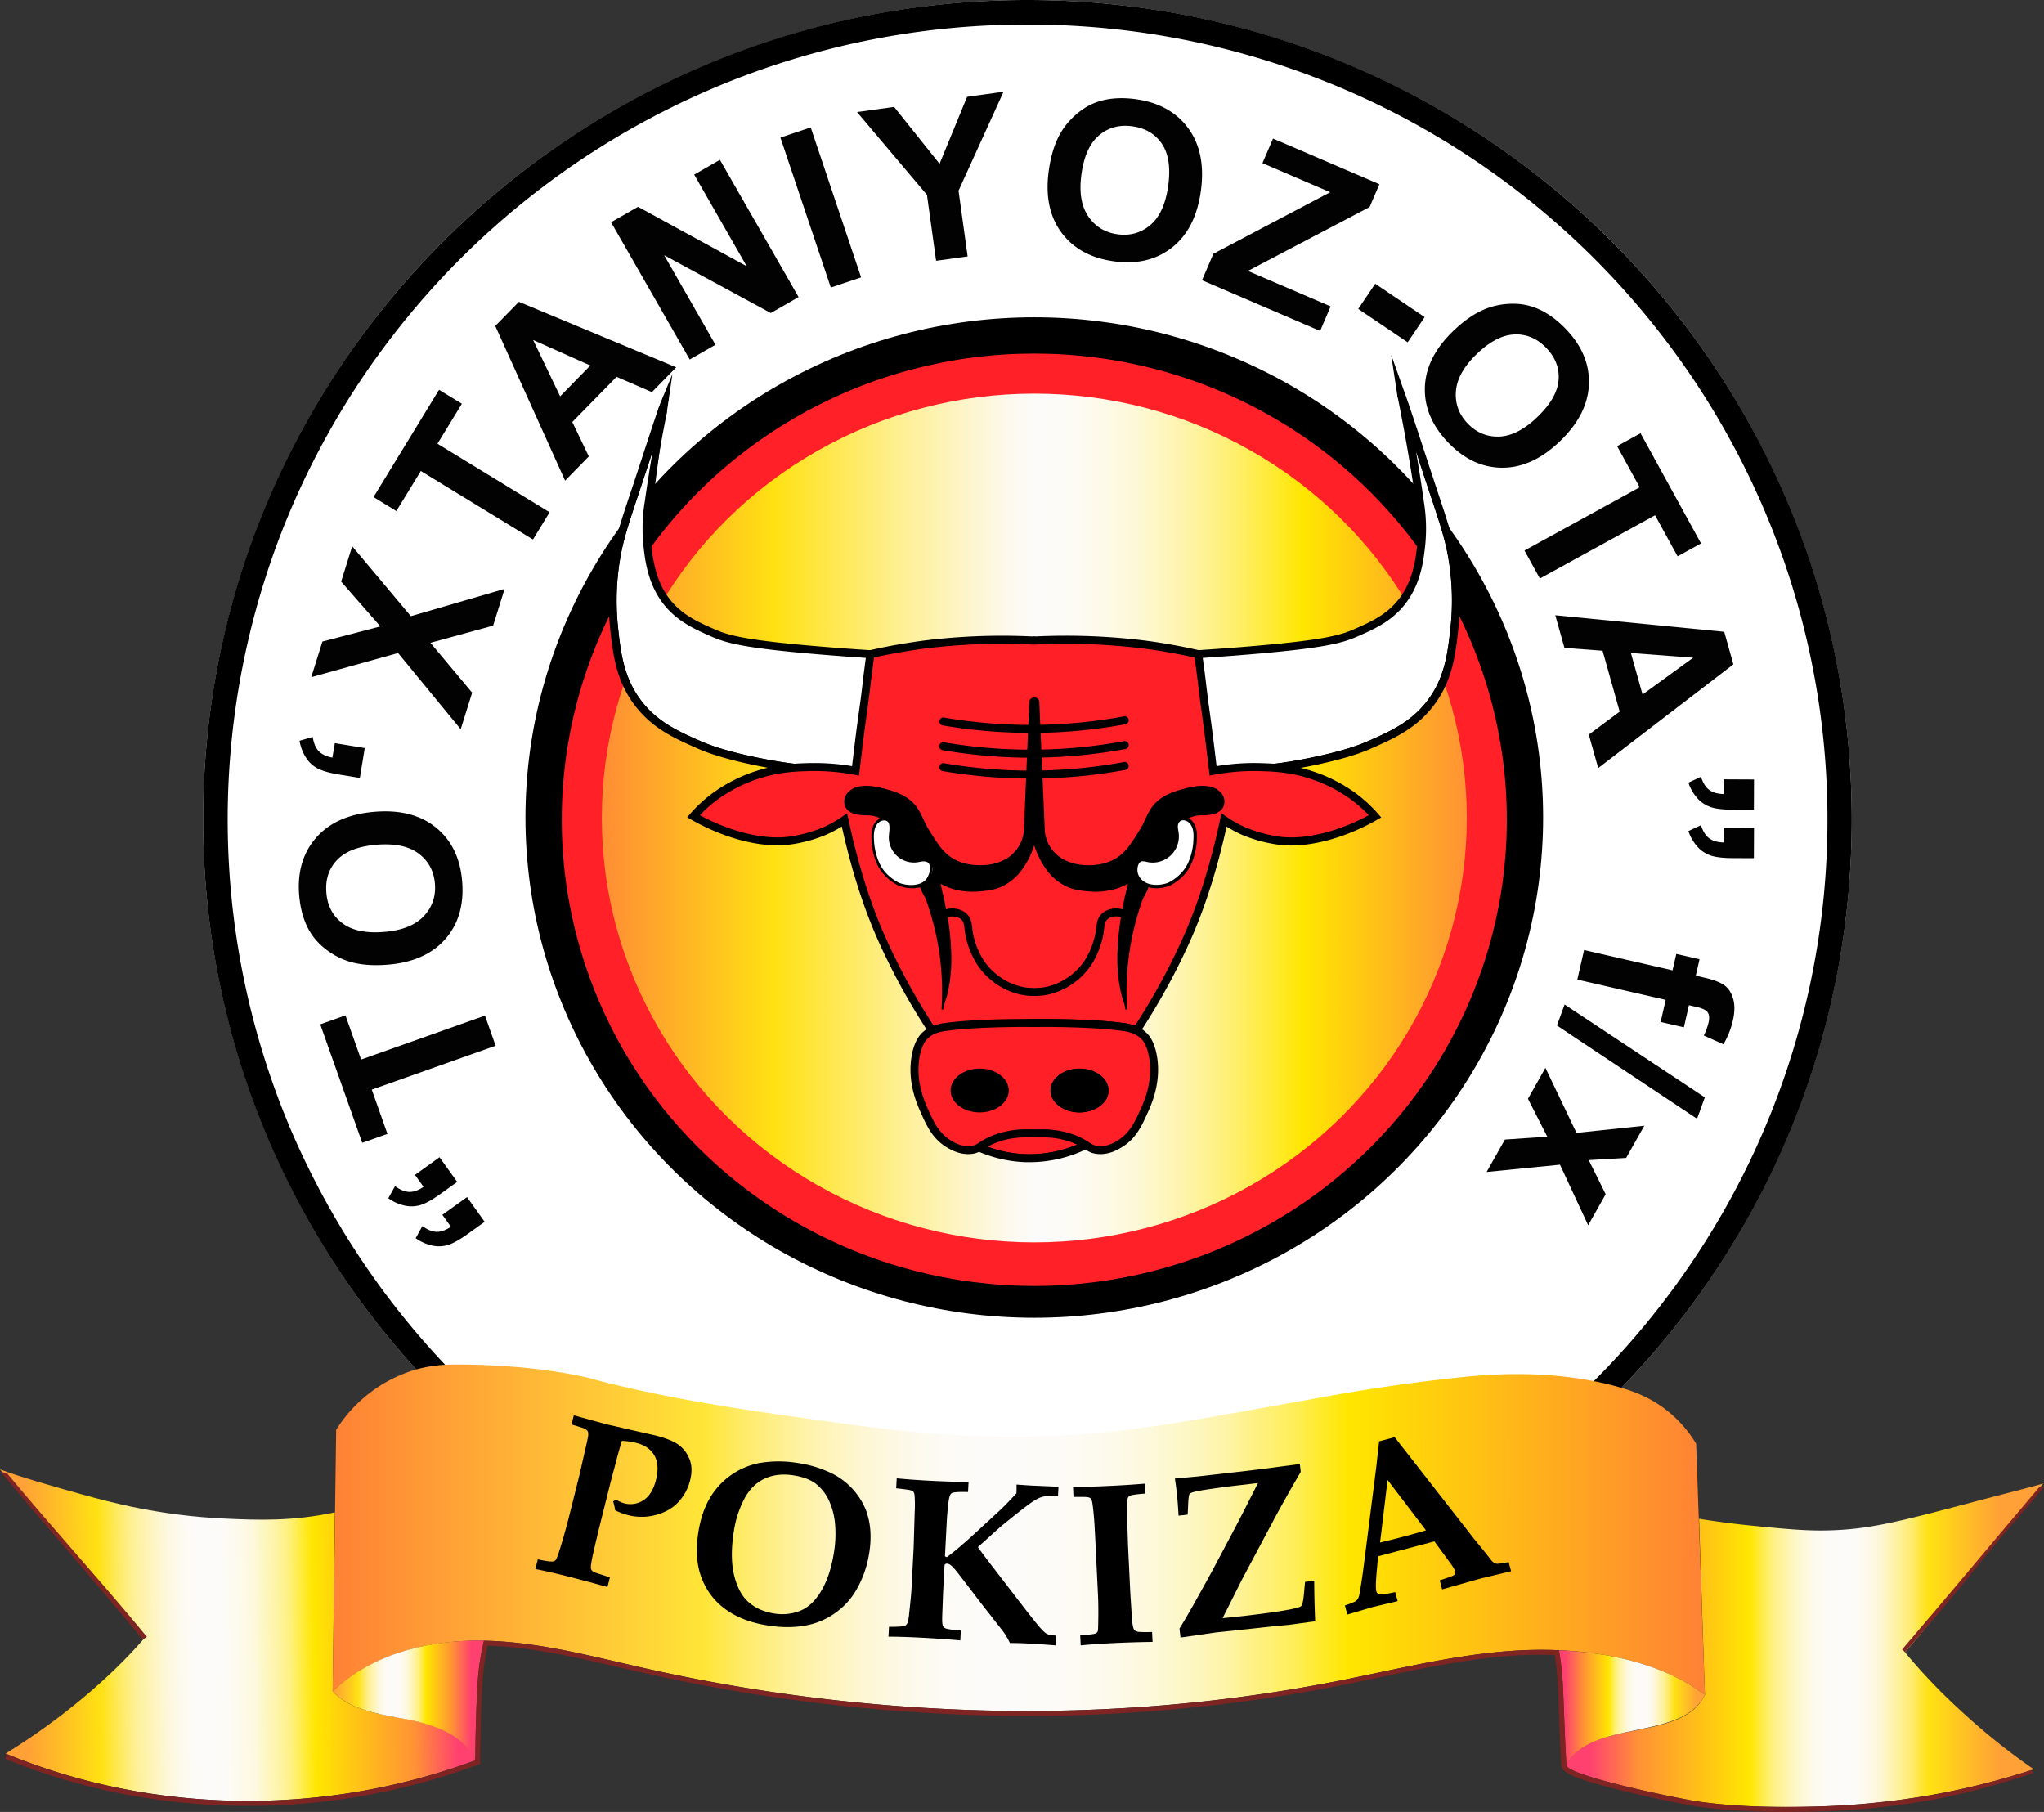 <?xml version="1.0" encoding="UTF-8"?> <svg xmlns="http://www.w3.org/2000/svg" xmlns:xlink="http://www.w3.org/1999/xlink" viewBox="0 0 1664.95 1475.76"><rect x="0" y="0" width="1664.95" height="1475.76" fill="#333333" stroke="none"/> <defs> <style>.cls-1{fill:#fff;}.cls-2{fill:#020202;}.cls-3{fill:#ff2028;}.cls-4{fill:url(#Безымянный_градиент_26);}.cls-5{fill:url(#Безымянный_градиент_37);}.cls-6{fill:url(#Безымянный_градиент_48);}.cls-7{fill:url(#Безымянный_градиент_55);}.cls-8{fill:url(#Безымянный_градиент_56);}.cls-9{fill:url(#Безымянный_градиент_56-2);}.cls-10{fill:#7e2423;}.cls-11{fill:none;}.cls-12,.cls-13{fill:#ff2027;}.cls-12{stroke:#000;stroke-miterlimit:10;stroke-width:1.5px;}</style> <linearGradient id="Безымянный_градиент_26" x1="490.2" y1="666.23" x2="1194.78" y2="666.23" gradientUnits="userSpaceOnUse"> <stop offset="0" stop-color="#ff8d35"></stop> <stop offset="0.2" stop-color="#ffe113"></stop> <stop offset="0.25" stop-color="#ffe641"></stop> <stop offset="0.34" stop-color="#feef8f"></stop> <stop offset="0.42" stop-color="#fdf5c9"></stop> <stop offset="0.47" stop-color="#fdf9ed"></stop> <stop offset="0.5" stop-color="#fdfbfa"></stop> <stop offset="0.54" stop-color="#fdfbf6"></stop> <stop offset="0.58" stop-color="#fdfae9"></stop> <stop offset="0.62" stop-color="#fdf8d4"></stop> <stop offset="0.66" stop-color="#fef5b7"></stop> <stop offset="0.7" stop-color="#fef291"></stop> <stop offset="0.74" stop-color="#feee63"></stop> <stop offset="0.78" stop-color="#ffea2d"></stop> <stop offset="0.81" stop-color="#ffe600"></stop> <stop offset="1" stop-color="#ff9235"></stop> </linearGradient> <linearGradient id="Безымянный_градиент_37" x1="21.54" y1="1333.27" x2="371.06" y2="1326.99" gradientUnits="userSpaceOnUse"> <stop offset="0" stop-color="#ffa136"></stop> <stop offset="0.17" stop-color="#ffe113"></stop> <stop offset="0.19" stop-color="#ffe535"></stop> <stop offset="0.22" stop-color="#feeb68"></stop> <stop offset="0.25" stop-color="#fef095"></stop> <stop offset="0.29" stop-color="#fef4ba"></stop> <stop offset="0.32" stop-color="#fdf7d6"></stop> <stop offset="0.35" stop-color="#fdf9ea"></stop> <stop offset="0.38" stop-color="#fdfbf6"></stop> <stop offset="0.41" stop-color="#fdfbfa"></stop> <stop offset="0.46" stop-color="#fdfbf7"></stop> <stop offset="0.49" stop-color="#fdfaee"></stop> <stop offset="0.53" stop-color="#fdf9de"></stop> <stop offset="0.55" stop-color="#fdf7c7"></stop> <stop offset="0.58" stop-color="#fef4aa"></stop> <stop offset="0.61" stop-color="#fef186"></stop> <stop offset="0.63" stop-color="#feee5b"></stop> <stop offset="0.65" stop-color="#ffea2c"></stop> <stop offset="0.67" stop-color="#ffe600"></stop> <stop offset="0.9" stop-color="#ff9235"></stop> <stop offset="1" stop-color="#ff4170"></stop> </linearGradient> <linearGradient id="Безымянный_градиент_48" x1="1628.38" y1="1340.01" x2="1294.8" y2="1340.01" gradientUnits="userSpaceOnUse"> <stop offset="0" stop-color="#ffa136"></stop> <stop offset="0.17" stop-color="#ffe113"></stop> <stop offset="0.19" stop-color="#ffe535"></stop> <stop offset="0.21" stop-color="#feeb68"></stop> <stop offset="0.24" stop-color="#fef095"></stop> <stop offset="0.27" stop-color="#fef4ba"></stop> <stop offset="0.29" stop-color="#fdf7d6"></stop> <stop offset="0.32" stop-color="#fdf9ea"></stop> <stop offset="0.35" stop-color="#fdfbf6"></stop> <stop offset="0.37" stop-color="#fdfbfa"></stop> <stop offset="0.41" stop-color="#fdfbf7"></stop> <stop offset="0.45" stop-color="#fdfaee"></stop> <stop offset="0.47" stop-color="#fdf9de"></stop> <stop offset="0.5" stop-color="#fdf7c7"></stop> <stop offset="0.52" stop-color="#fef4aa"></stop> <stop offset="0.55" stop-color="#fef186"></stop> <stop offset="0.57" stop-color="#feee5b"></stop> <stop offset="0.59" stop-color="#ffea2c"></stop> <stop offset="0.61" stop-color="#ffe600"></stop> <stop offset="0.88" stop-color="#ff9235"></stop> <stop offset="1" stop-color="#ff4170"></stop> </linearGradient> <linearGradient id="Безымянный_градиент_55" x1="270.96" y1="1252.41" x2="1388.75" y2="1252.41" gradientUnits="userSpaceOnUse"> <stop offset="0" stop-color="#ff8135"></stop> <stop offset="0.27" stop-color="#ffe537"></stop> <stop offset="0.3" stop-color="#feeb69"></stop> <stop offset="0.33" stop-color="#fef095"></stop> <stop offset="0.36" stop-color="#fef4ba"></stop> <stop offset="0.39" stop-color="#fdf7d6"></stop> <stop offset="0.42" stop-color="#fdf9ea"></stop> <stop offset="0.45" stop-color="#fdfbf6"></stop> <stop offset="0.48" stop-color="#fdfbfa"></stop> <stop offset="0.53" stop-color="#fdfbf7"></stop> <stop offset="0.56" stop-color="#fdfaee"></stop> <stop offset="0.59" stop-color="#fdf9de"></stop> <stop offset="0.62" stop-color="#fdf7c7"></stop> <stop offset="0.65" stop-color="#fef4aa"></stop> <stop offset="0.67" stop-color="#fef186"></stop> <stop offset="0.7" stop-color="#feee5b"></stop> <stop offset="0.72" stop-color="#ffea2c"></stop> <stop offset="0.74" stop-color="#ffe600"></stop> <stop offset="1" stop-color="#ff8135"></stop> </linearGradient> <linearGradient id="Безымянный_градиент_56" x1="272.63" y1="1384.96" x2="383.78" y2="1384.96" gradientUnits="userSpaceOnUse"> <stop offset="0" stop-color="#ffa136"></stop> <stop offset="0.17" stop-color="#ffe113"></stop> <stop offset="0.19" stop-color="#ffe535"></stop> <stop offset="0.22" stop-color="#feeb68"></stop> <stop offset="0.25" stop-color="#fef095"></stop> <stop offset="0.29" stop-color="#fef4ba"></stop> <stop offset="0.32" stop-color="#fdf7d6"></stop> <stop offset="0.35" stop-color="#fdf9ea"></stop> <stop offset="0.38" stop-color="#fdfbf6"></stop> <stop offset="0.41" stop-color="#fdfbfa"></stop> <stop offset="0.46" stop-color="#fdfbf7"></stop> <stop offset="0.49" stop-color="#fdfaee"></stop> <stop offset="0.53" stop-color="#fdf9de"></stop> <stop offset="0.55" stop-color="#fdf7c7"></stop> <stop offset="0.58" stop-color="#fef4aa"></stop> <stop offset="0.61" stop-color="#fef186"></stop> <stop offset="0.63" stop-color="#feee5b"></stop> <stop offset="0.65" stop-color="#ffea2c"></stop> <stop offset="0.67" stop-color="#ffe600"></stop> <stop offset="0.86" stop-color="#ff9235"></stop> <stop offset="1" stop-color="#ff4170"></stop> </linearGradient> <linearGradient id="Безымянный_градиент_56-2" x1="1382.55" y1="1390.75" x2="1274.68" y2="1390.75" xlink:href="#Безымянный_градиент_56"></linearGradient> </defs> <title>pokiza</title> <g id="Слой_2" data-name="Слой 2"> <g id="Слой_1-2" data-name="Слой 1"> <ellipse class="cls-1" cx="836.9" cy="667.49" rx="671.44" ry="667.49"></ellipse> <path d="M836.9,20a651.13,651.13,0,0,1,600.27,395.5,643.57,643.57,0,0,1-60.05,614,652.71,652.71,0,0,1-1140.49-110,646.06,646.06,0,0,1,0-504,647,647,0,0,1,60-110A651.69,651.69,0,0,1,836.9,20m0-20C466.07,0,165.46,298.85,165.46,667.49S466.07,1335,836.9,1335s671.44-298.85,671.44-667.5S1207.72,0,836.9,0Z"></path> <polygon class="cls-2" points="294.14 862.95 281.39 827 260.85 834.28 295.06 930.79 315.6 923.51 302.83 887.47 403.73 851.71 395.04 827.19 294.14 862.95"></polygon> <path class="cls-2" d="M282.58,782.53q13.8,4.77,33.42,3.15,30.66-2.52,46.74-20.88t13.71-47q-2.32-28.29-21.29-43.75t-50.05-12.88q-31.37,2.58-47.56,21.07t-13.86,46.87q1.31,15.69,7.37,27.26A50.21,50.21,0,0,0,264,772,60.75,60.75,0,0,0,282.58,782.53Zm-8-82.1q10.06-10.57,32.14-12.4Q329,686.19,341,695.21t13.27,24.52q1.27,15.51-9.14,26.51T312.92,759q-22.16,1.83-34-7.08T265.83,727Q264.51,711,274.57,700.43Z"></path> <path class="cls-2" d="M259.3,626.17q5.82,2.82,16.39,4.58l17.43,2.89,4-24.37-24.37-4-2,11.79q-7.35-1.39-11.07-5.22t-4.94-11.6L244,603.32a36,36,0,0,0,5.5,14.14A25.31,25.31,0,0,0,259.3,626.17Z"></path> <path class="cls-2" d="M358.05,972.9l14.37-10.28L358,942.54,338,956.91l7,9.72q-6.18,4.22-11.52,4.14t-11.7-4.7l-5.47,9.86A35.82,35.82,0,0,0,330.11,982a25.19,25.19,0,0,0,13.11-.79Q349.33,979.15,358.05,972.9Z"></path> <path class="cls-2" d="M360.33,989.42l6.95,9.72q-6.16,4.2-11.52,4.14t-11.69-4.71l-5.48,9.87a36.23,36.23,0,0,0,13.89,6.11,25.41,25.41,0,0,0,13.11-.79q6.11-2.12,14.83-8.35l14.36-10.29L380.41,975Z"></path> <polygon class="cls-2" points="286.89 444.92 277.89 473.69 309.84 510.2 262.62 522.5 253.53 551.53 324.25 531.84 375.27 593.95 384.59 564.17 350.62 523.52 401.67 509.56 411.04 479.62 334.65 501.85 286.89 444.92"></polygon> <polygon class="cls-2" points="376.23 328.85 357.63 317.49 304.25 404.86 322.85 416.23 342.78 383.6 434.13 439.42 447.69 417.22 356.34 361.4 376.23 328.85"></polygon> <path class="cls-2" d="M403.42,265.46l56.89,126,19.31-19.71L466.17,343.7l36.05-36.78L531,319.37l19.81-20.21L422.68,245.81Zm77.45,32.23-24.61,25.1-22-45.89Z"></path> <polygon class="cls-2" points="565.45 142.2 608.24 216.85 519.7 168.43 497.74 181.02 561.82 292.8 582.79 280.78 541 207.88 627.85 254.95 650.5 241.97 586.42 130.18 565.45 142.2"></polygon> <rect class="cls-2" x="655.55" y="104.59" width="26.02" height="128.85" transform="translate(-19.01 221.79) rotate(-18.58)"></rect> <polygon class="cls-2" points="787.75 78.85 765.32 133.42 728.29 87.08 698.08 91.27 755.07 158.71 762.51 212.42 788.19 208.86 780.78 155.32 817.44 74.73 787.75 78.85"></polygon> <path class="cls-2" d="M925.18,80.81Q909.6,78.65,897,82.06a50.14,50.14,0,0,0-18.09,9.22,60.68,60.68,0,0,0-14.3,15.86q-7.65,12.44-10.34,31.93-4.22,30.48,10.2,50.16t42.88,23.62q28.13,3.87,47.33-11.26t23.48-46.05q4.29-31.17-10.22-51T925.18,80.81Zm26.39,70.45q-3.06,22.2-14.48,31.94t-26.82,7.61q-15.4-2.13-23.88-14.7t-5.48-34.25q3-22,14.3-31.6t27.19-7.39q15.93,2.2,24.06,14.32T951.57,151.26Z"></path> <polygon class="cls-2" points="1115.63 168.61 1123.6 150.04 1036.94 112.86 1028.34 132.89 1083.51 156.55 988.36 206.69 979.11 228.25 1075.31 269.52 1083.87 249.57 1016.5 220.67 1115.63 168.61"></polygon> <rect class="cls-2" x="1117.67" y="229.22" width="24.7" height="48.52" transform="matrix(0.56, -0.83, 0.83, 0.56, 290.2, 1050.91)"></rect> <path class="cls-2" d="M1270.7,359.35q22.66-21.81,23.55-46.38t-18.87-45.09q-10.91-11.34-22.93-16.48a50.1,50.1,0,0,0-19.91-4,60.55,60.55,0,0,0-21,3.6q-13.71,5-27.89,18.67-22.17,21.33-23,45.71t19,45.09q19.7,20.46,44.15,20.46T1270.7,359.35ZM1195.58,345q-10.8-11.21-9.66-26.32t16.9-30.29q16-15.42,30.79-16t25.93,11q11.14,11.6,10,26.14t-17.07,29.92q-16.15,15.54-31.15,16.12T1195.58,345Z"></path> <polygon class="cls-2" points="1241.78 448.38 1254.3 471.19 1348.13 419.66 1366.49 453.1 1385.6 442.61 1336.32 352.86 1317.21 363.35 1335.61 396.86 1241.78 448.38"></polygon> <path class="cls-2" d="M1274.33,527.67l31.06,2.32,13.92,49.59-25.14,18.74,7.65,27.25,110.11-84.5-7.44-26.49L1266.87,501.1Zm104.86,8-41.24,30-9.5-33.85Z"></path> <path class="cls-2" d="M1404.73,802.59q-5.09-3.74-16.57-6.37l-6.85-1.58,3.06-13.36-18.93-4.34-3.06,13.36-72.05-16.53-5.52,24.07,72,16.53-4.12,18,18.93,4.35,4.12-18,6.43,1.47q6.94,1.59,8.86,4.42t.72,8.06a48.36,48.36,0,0,1-3.91,10.74l16,7.1a68.7,68.7,0,0,0,7.7-19.42q2.3-10,.25-17.39T1404.73,802.59Z"></path> <polygon class="cls-2" points="1268.21 835.26 1382.34 911.2 1388.69 893.77 1274.44 818.16 1268.21 835.26"></polygon> <polygon class="cls-2" points="1258.82 869.73 1244.6 894.91 1260.36 925.81 1225.84 928.13 1210.93 954.53 1270.7 948.61 1293.64 997.9 1307.9 972.64 1294.11 944.87 1324.58 943.1 1339.4 916.85 1284.13 922.68 1258.82 869.73"></polygon> <path class="cls-2" d="M1404,646.72q-7.47-.21-11.76-3.4c-2.87-2.12-5.1-5.68-6.72-10.66l-10.22,4.78a36.08,36.08,0,0,0,7.67,13.09,25.32,25.32,0,0,0,11.09,7q6.18,1.88,16.91,1.93l17.66.09.12-24.7-24.69-.12Z"></path> <path class="cls-2" d="M1404,686.17q-7.47-.21-11.76-3.4c-2.87-2.12-5.1-5.68-6.72-10.67l-10.22,4.79a36.16,36.16,0,0,0,7.67,13.09,25.32,25.32,0,0,0,11.09,7q6.18,1.88,16.91,1.93l17.66.08.12-24.69-24.69-.12Z"></path> <ellipse cx="842.49" cy="665.85" rx="414.47" ry="407.43"></ellipse> <ellipse class="cls-3" cx="842.49" cy="667.66" rx="384.91" ry="379.7"></ellipse> <ellipse class="cls-4" cx="842.49" cy="666.23" rx="352.29" ry="345.64"></ellipse> <path class="cls-5" d="M387.17,1433.75c-122.68,45.42-261.66,44.41-382.56-5.55,45.83-28.24,85.57-62.33,112.18-93-35.17-43-80-94-116.79-138.43,14.64,5.59,43.37,13.93,67.16,20.5,23.21,6.41,63.1,17.17,116,19.57,27,1.23,55,2.3,89.58-5.09L271,1377.57c15.37,16.37,40.8,18.77,62.82,23.13S379.51,1412.65,387.17,1433.75Z"></path> <path class="cls-6" d="M1596.24,1392.47a539.79,539.79,0,0,0,60.42,48.59,621.49,621.49,0,0,1-94,22.71,638.36,638.36,0,0,1-85.28,7.69c-31.24.75-62.4.29-93.41-4-11.78-1.62-108.15-20.87-108.15-30,19.76-37.9,94.76-18.38,112.9-57.08L1384,1237c14.18,2.26,29.51,4.3,45.88,5.88,32,3.1,49.32,4.78,74.1,2.8,26.74-2.14,52.67-8.91,103.46-22.37,21.26-5.63,45.18-11.64,56.83-15-38.18,45-74,92.8-112.56,137.44A471.37,471.37,0,0,0,1596.24,1392.47Z"></path> <path class="cls-7" d="M1388.75,1380.38c-47.74-35.32-113.57-37.9-148.65-36.3-39.64,1.81-79.19,10.15-117.44,18.22-11,2.31-22.33,4.71-33.51,6.91-91.55,18-186.83,26.09-283.18,24a1430.76,1430.76,0,0,1-282.38-34.88c-6.4-1.44-12.92-3-19.22-4.42-35.6-8.26-72.41-16.81-109.42-17.62l-1.41,0c-49.81-.85-94.43,14.22-122.58,41.35l1.94-144.47v-.47l.93-68.19a114.71,114.71,0,0,1,64.4-48.92,111,111,0,0,1,30.65-4.18c67.82-.53,111.31,11.06,111.75,11.17,64.74,17.56,138.06,27.55,202.76,36.36,47.09,6.42,125.91,17.16,222.38,7,38.52-4.06,80.32-11.58,163.6-26.57l2.84-.51c25-4.52,67-12.07,123-17.66,56.82-5.67,98.19,1.42,122.89,8.37,12.52,3.53,27.29,8.77,41.8,20.9a100.77,100.77,0,0,1,21.71,25.42l2.16,61.64,0,.45Z"></path> <path class="cls-8" d="M394.22,1336.23c-1.22,5.15-2.23,10.22-3.06,15.39-1.31,8.12-2.13,16.13-3,37.43-.58,14.68-.92,29.64-1,44.7-6.88-16.21-24.94-27.31-53.71-33-2.75-.54-5.56-1.06-8.4-1.59-20-3.72-40.72-7.55-54.1-21.57,28-27.23,72.46-42.23,122.3-41.36Z"></path> <path class="cls-9" d="M1388.75,1380.38c-9.15,19.11-33.22,24-56.28,28.75s-46.65,9.63-56.62,28.33c-.57-10.37-1.06-20.75-1.49-31-.26-6.44-.46-11.86-.63-16.59-.53-14.6-.82-22.64-2.16-33.77-.49-4-1-8-1.72-12C1305.59,1345.6,1352.55,1353.44,1388.75,1380.38Z"></path> <path class="cls-10" d="M1656.18,1444.22c-30.8,10-60.91,18.37-92.86,23.5a641.31,641.31,0,0,1-85.82,7.74c-8.31.2-15.86.3-23.08.3-27.05,0-49.6-1.37-71-4.3-6.57-.91-33.92-6.25-58.89-12.27-14.62-3.52-26.31-6.75-34.76-9.61-13.12-4.44-17.86-7.59-18-12-.54-9.85-1-20-1.48-31-.28-6.74-.48-12.42-.63-16.6v-.1c-.52-14.44-.81-22.4-2.13-33.34-.36-3-.75-5.85-1.17-8.63-3.67-.12-7.38-.18-11.06-.18-5,0-10.12.11-15.08.34-39.35,1.8-78.72,10.1-116.8,18.14l-2.27.47c-10.26,2.16-20.86,4.39-31.29,6.45a1316.31,1316.31,0,0,1-253.75,24.37c-10,0-20.24-.12-30.3-.34a1434.52,1434.52,0,0,1-283.16-35c-6.9-1.56-13.91-3.19-19.25-4.43l-.13,0c-34.55-8-70.24-16.3-105.95-17.42-.88,4-1.64,7.94-2.28,11.94-1.28,8-2.09,15.86-2.93,37-.58,14.65-.92,29.65-1,44.57v2.76l-2.6,1a538.08,538.08,0,0,1-287.88,23.62,510.1,510.1,0,0,1-96.36-28.71l.9-4c62.35,25.68,129.5,38.34,196.72,38.34a534.63,534.63,0,0,0,185.23-33c.09-15.06.43-30,1-44.7.85-21.3,1.67-29.31,3-37.43.83-5.17,1.84-10.23,3.06-15.38h.73c37,.81,73.82,9.36,109.42,17.62,6.3,1.47,12.82,3,19.22,4.42A1430.76,1430.76,0,0,0,806,1393.17q15.12.35,30.21.34a1310.51,1310.51,0,0,0,253-24.3c11.18-2.2,22.53-4.6,33.51-6.91,38.25-8.07,77.8-16.41,117.44-18.22,4.6-.21,9.72-.34,15.27-.34,4.57,0,9.42.09,14.49.31.67,4,1.22,8,1.71,12,1.34,11.13,1.63,19.17,2.16,33.77.17,4.73.37,10.15.63,16.59.43,10.28.92,20.66,1.49,31,0,9.16,96.37,28.41,108.15,30,23.4,3.22,46.89,4.27,70.43,4.27q11.47,0,23-.3a638.36,638.36,0,0,0,85.28-7.69,593.42,593.42,0,0,0,91.7-22Z"></path> <path class="cls-10" d="M1665,1211.05c-17.8,21-37.38,43.36-54.41,64.61-18.76,23.42-39,47-58.84,70l-2.37-2.24c37.78-44,74.46-88.29,112-132.53Z"></path> <path class="cls-11" d="M1332.46,1409.13c-8.2,1.69-16.51,3.41-24.25,5.77,29-8.6,66.43-8.25,79.61-32.74C1378.06,1399.8,1354.79,1404.53,1332.46,1409.13Z"></path> <path class="cls-11" d="M311,1396.38c-14.75-3.21-28.86-7.77-39.05-17.82C282.08,1388.74,296.3,1393.26,311,1396.38Z"></path> <path class="cls-10" d="M116.35,1335.44l3.31-2.27c-34.74-42.37-78.19-90.11-114.2-133.54l-4.66-.7.81,1.16c16.75,20.21,35.72,41.89,53.81,63.08C76.22,1287.55,97.71,1312.73,116.35,1335.44Z"></path> <path class="cls-11" d="M1332.46,1409.13c-8.2,1.69-16.51,3.41-24.25,5.77,29-8.6,66.43-8.25,79.61-32.74C1378.06,1399.8,1354.79,1404.53,1332.46,1409.13Z"></path> <path class="cls-11" d="M271.92,1378.56c10.16,10.18,24.38,14.7,39.05,17.82C296.22,1393.17,282.11,1388.61,271.92,1378.56Z"></path> <path class="cls-11" d="M1299.56,1346.76h0l.29,0"></path> <path class="cls-11" d="M1289,1345.46l.61.06.78.08"></path> <path class="cls-11" d="M1284.41,1345l.69.06,1.05.1"></path> <path class="cls-11" d="M1281.78,1344.79l-1.6-.13"></path> <path class="cls-11" d="M1276.4,1344.39l-1.67-.09"></path> <path class="cls-11" d="M1272.2,1344.16l-1.45-.07"></path> <line class="cls-11" x1="394.19" y1="1336.24" x2="393.44" y2="1336.22"></line> <path class="cls-11" d="M271.92,1378.56c10.19,10,24.3,14.61,39.05,17.82-14.67-3.12-28.89-7.64-39.05-17.82-.33-.32-.65-.65-1-1"></path> <path class="cls-11" d="M.35,1197.24l-.35-.42,1,.36c14.9,5.58,42.92,13.71,66.21,20.14s63.1,17.17,116,19.57c9.88.45,19.9.88,30.33.88a276.92,276.92,0,0,0,59.25-6L271,1377.57l1.94-144.47v-.47l.93-68.19a114.71,114.71,0,0,1,64.4-48.92,111,111,0,0,1,30.65-4.18h4.51c65.23,0,106.81,11.08,107.24,11.18,64.74,17.56,138.06,27.55,202.76,36.36,33.16,4.52,82,11.19,141.75,11.19a768.33,768.33,0,0,0,80.63-4.19c38.52-4.06,80.32-11.58,163.6-26.57l2.84-.51c25-4.52,67-12.07,123-17.66,14.5-1.44,28-2.06,40.45-2.06,36.39,0,64,5.26,82.44,10.43,12.52,3.53,27.29,8.77,41.8,20.9a100.77,100.77,0,0,1,21.71,25.42l2.16,61.64,0,.45,5,142.47c-.15.31-.3.61-.46.92s-.3.58-.46.86c-9.76,17.64-33,22.37-55.36,27-8.2,1.69-16.51,3.41-24.25,5.77,29-8.6,66.43-8.25,79.61-32.74.16-.28.31-.57.46-.86s.31-.61.46-.92L1384,1237c14.18,2.26,29.51,4.3,45.88,5.88,22.47,2.18,37.71,3.66,53.37,3.66,6.64,0,13.36-.27,20.73-.86,26.74-2.14,52.67-8.91,103.46-22.37,21.26-5.63,44.28-11.38,55.93-14.77-38.18,45-73.15,92.54-111.66,137.18a471.37,471.37,0,0,0,44.54,46.76,539.79,539.79,0,0,0,60.42,48.59,621.49,621.49,0,0,1-94,22.71,638.36,638.36,0,0,1-85.28,7.69q-11.51.29-23,.3c-23.54,0-47-1-70.43-4.27-11.78-1.62-108.15-20.87-108.15-30-.57-10.37-1.06-20.75-1.49-31-.26-6.44-.46-11.86-.63-16.59-.53-14.6-.82-22.64-2.16-33.77-.49-4-1-8-1.71-12-5.07-.22-9.92-.31-14.49-.31-5.55,0-10.67.13-15.27.34-39.64,1.81-79.19,10.15-117.44,18.22-11,2.31-22.33,4.71-33.51,6.91a1310.51,1310.51,0,0,1-253,24.3q-15.07,0-30.21-.34a1430.76,1430.76,0,0,1-282.38-34.88c-6.4-1.44-12.92-3-19.22-4.42-35.6-8.26-72.41-16.81-109.42-17.62h-.73c-1.22,5.15-2.23,10.21-3.06,15.38-1.31,8.12-2.13,16.13-3,37.43-.58,14.68-.92,29.64-1,44.7a534.63,534.63,0,0,1-185.23,33c-67.22,0-134.37-12.66-196.72-38.34l-.6-.24.77-.48c45.51-28.14,85-62,111.41-92.48l-2.08-2.55C80,1290.33,36.36,1240.67.35,1197.24"></path> <path d="M465.56,1160.16l1.85-7.43,26.35,7.25,40.22,9.19q11.73,2.94,17.93,7a26.1,26.1,0,0,1,9.49,11.69q3.29,7.59.76,17.7a40.06,40.06,0,0,1-9.39,17.63q-6.87,7.5-18.26,10.61a44.43,44.43,0,0,1-22.75.26,52.21,52.21,0,0,1-5.52-1.71,50.74,50.74,0,0,1-5.18-2.3,38.61,38.61,0,0,0-1.63-7.16l2.37-1.5a30.08,30.08,0,0,0,3.48,1.87,18.92,18.92,0,0,0,3.1,1.11,19.21,19.21,0,0,0,15.86-2.56q7.17-4.72,10.1-16.45,3.07-12.27-1.3-19.92t-14.93-10.29a63,63,0,0,0-11.48-1.64q-1.85,5.45-4.61,16.16l-4.65,17.49-8.48,33.93q-3.13,12.54-6.13,26c-1.12,5.24-1.61,8.6-1.48,10.1a3.89,3.89,0,0,0,.82,1.87,7.32,7.32,0,0,0,2.83,1.8l11.89,3.82-2,7.88q-22.78-6.26-34.34-9.15-12.7-3.18-24.4-5.52l2-7.88q10,2.3,12.92,1.61a3.21,3.21,0,0,0,1.59-1c.62-.73,1.5-2.83,2.62-6.29q4.56-14.09,8.94-31.63l7.9-31.6,3.85-16.93c1.68-7.25,2.68-11.79,3-13.62a10.93,10.93,0,0,0,.12-4.06,3.28,3.28,0,0,0-.9-1.55,10.42,10.42,0,0,0-2.84-1.76Z"></path> <path d="M568.89,1247.67q2.68-16.67,9.75-28.24a60,60,0,0,1,40.26-27.9,95.66,95.66,0,0,1,31.57.15,92.89,92.89,0,0,1,29.32,9.5,57.68,57.68,0,0,1,25.55,28.71,60.11,60.11,0,0,1,3.58,16.38,79,79,0,0,1-.94,18.82,85.27,85.27,0,0,1-11.06,30.84A58.28,58.28,0,0,1,681,1313.27a60.58,60.58,0,0,1-21.29,9.93q-15.74,3.72-34.69.66-20.5-3.31-34-13.11a55.39,55.39,0,0,1-19.56-25.64Q565.4,1269.27,568.89,1247.67Zm28.92-.84q-3.42,21.23.16,36.06t11.77,22q8.19,7.21,20.58,9.21a39.52,39.52,0,0,0,21.42-2.14q9.94-4,17.2-16.2T679.2,1265a93.26,93.26,0,0,0,1-23.78,56.88,56.88,0,0,0-5.07-19.28,37.2,37.2,0,0,0-10.42-13.32q-6.44-5.06-18.09-6.94-13.3-2.14-23.65,2.58t-16.55,16.26A82.82,82.82,0,0,0,597.81,1246.83Z"></path> <path d="M860.43,1332.13l-.41,8q-13.35-1.07-23-1.56-7.47-.39-14.4-.38a53.52,53.52,0,0,0-6.64-10.88l-16.9-21.58q-19.12-25.11-20.34-26.47-3.21-4-5.1-5a5.22,5.22,0,0,0-2.18-.76,2.29,2.29,0,0,0-1.31.3,1.3,1.3,0,0,0-.63.62,8.5,8.5,0,0,0-.25,2.11l-1.08,20.73-.67,18.27c-.19,4.85,0,7.89.73,9.09a4.58,4.58,0,0,0,2.4,1.79q1.82.73,12,1.64l-.42,8q-15.08-1.33-31.85-2.21-14.94-.78-26.67-.83l.42-8q9.6,0,12.42-.65a4,4,0,0,0,1.76-1.11,6.34,6.34,0,0,0,1.24-2.48,49.44,49.44,0,0,0,1.07-7.29q1.54-13.59,1.86-19.68l1.74-33.45.84-28.6a103.66,103.66,0,0,0-.11-14,6.27,6.27,0,0,0-.92-2.73,4.08,4.08,0,0,0-1.84-1.11q-2-.66-12.2-1.75l.43-8.11q11.67,1.17,26.69,1.95,16.78.87,31.83,1.1l-.42,8.11q-10.71-.29-13.08.8c-1,.5-1.65,1.63-2.11,3.4q-1.43,5.92-2.29,22.7l-1.32,25.44,1.44.72q9-6.46,24.94-21.25l13.78-12.68q6.71-6.21,9.43-8.94l8.61-9.07c.12-1.29.16-3.69.09-7.2q9.3.66,12.53.83l21.67.94-.39,7.47q-8.58-.26-12.51.69t-9.88,5.17q-6,4.21-24.48,19.24l-18.42,16.6q4.14,5.76,12.36,16.45l19,24.73q13.15,17.13,17.86,22.74t6.95,6.69C854.15,1331.48,856.75,1331.94,860.43,1332.13Z"></path> <path d="M932.56,1208.38l.39,8.12a89.47,89.47,0,0,0-11,1.22,6.38,6.38,0,0,0-2.44,1.13,3,3,0,0,0-.94,1.57,21.81,21.81,0,0,0-.64,6c0,1.6,0,4.62.16,9q.72,22.7.8,24.45l1.79,37.15,1.08,16.85q.46,9.49,1.52,12.31a3.66,3.66,0,0,0,1.34,1.92,6.84,6.84,0,0,0,2.82,1,87.14,87.14,0,0,0,11,.07l.39,8.11q-15.06.17-32.11,1-14.83.7-26.43,1.82l-.39-8.11q9.57-.82,11-1.18a5.37,5.37,0,0,0,2.57-1.14,2.85,2.85,0,0,0,.81-1.51c.15-.75.25-3.65.32-8.7q.21-11.1-.24-20.5l-1.86-38.53q-.87-18.35-1.31-23.59-1-11.69-1.81-14.6a4.08,4.08,0,0,0-1-1.81,4.66,4.66,0,0,0-2.26-1q-1.64-.35-11.7-.22l-.39-8.12q11.64,0,26.67-.72Q917.55,1209.66,932.56,1208.38Z"></path> <path d="M961.6,1333.74l-.85-7.34q3.76-5.91,11.17-19,12.47-22.26,17.5-31.76l14.25-26.83q6.86-13,10.63-20.47,9.38-18.47,10.44-20.45l-21.26,2.48q-11.73,1.45-23.41,3.27-8.57,1.38-10.47,2.61a2.05,2.05,0,0,0-.89,1.13q-.76,2.22-1,10.71c-.11,2.24-.2,4.08-.29,5.51l-7.42.86q-.76-13-1.46-19c-.25-2.13-.75-5.89-1.5-11.25q16.74-1.49,18.76-1.71,22.92-2.58,40.62-4.63,6.69-.78,14.1-1.73l28.28-3.75.74,6.41q-14.49,24.82-23.47,41.84l-22.58,42.39q-2.21,4.16-5.71,11.16t-8.63,17.27q-1.9,3.64-3.24,6.5l17.07-1.79q25.93-3,37.48-5.29,8.44-1.64,9.51-2.87,1.55-1.86,2.35-11.79.47-5.54.75-7.9l7.43-.86q.06,15.8.77,33.08l-3.48.4-17.47,2.41-11.85,1.09-23.67,2.57-24.14,2.53Z"></path> <path d="M1097.49,1315l-2-7.41a69.48,69.48,0,0,0,8.36-3.21,6.49,6.49,0,0,0,2-1.88,10.58,10.58,0,0,0,1.3-3.2q.54-2.1,2.51-15.23.85-6.13,3.14-24.22l8.08-63.61,2.49-22.33,12.67-3.35,64.52,82.59,8.77,10.76,5.74,7.26a9.09,9.09,0,0,0,2.31,1.87,5.5,5.5,0,0,0,2.11.59,28,28,0,0,0,5.38-.76c.93-.11,2.27-.31,4-.59l2,7.41-25,6-31.17,8.82-2-7.4q10.68-3.3,11.86-4.43a2.75,2.75,0,0,0,.71-2.91q-.59-2.22-4-6.77l-12.86-17.6-45.86,12.13-1.09,11.75q-1.22,13.49-.4,16.52a3.39,3.39,0,0,0,2.23,2.66q2.46.69,13.18-1.77l2,7.41-20.75,4.91Zm26.66-58.7q8.46-1.95,19.08-4.76,10.26-2.71,18.3-5.13l-31.27-41Z"></path> <path d="M842.39,519.2l-.14,2.5-.14,2.49a508.06,508.06,0,0,0-87.92,3.1c-14.38,1.83-28.85,4.37-43,7.57l-1.74.39-.35.08-.37,0-2.61-.17c-10.54-.69-21.27-1.47-31.93-2.33-68.4-5.49-82.44-9.76-94.8-15.2-14-6.17-29.92-13.16-41.08-29.9-10.4-15.61-12.28-32.83-13.4-43.12a135.48,135.48,0,0,1,1-35.62c2.34-16.61,5.11-33.9,8.28-51.68q3.12-17.44,6.74-35.46l2.46.49-.26,14.11c-6.08,30.25-8.41,45.85-12.27,73.24a130.92,130.92,0,0,0-1,34.38c1.07,9.83,2.87,26.29,12.59,40.88,10.35,15.53,24.88,21.92,38.93,28.1,11.91,5.24,25.57,9.37,93.19,14.8,11.39.91,22.86,1.74,34.1,2.47,14.78-3.37,29.88-6,44.89-8a513.86,513.86,0,0,1,88.69-3.14h.14Z"></path> <path d="M709.13,536.09l-3.08-.21c-10.73-.7-21.48-1.49-31.94-2.33-68.54-5.5-82.62-9.8-95-15.26C565,512.08,549,505,537.66,488.12c-10.5-15.77-12.39-33.1-13.52-43.46a135.57,135.57,0,0,1,1-35.8c2.33-16.58,5.12-34,8.28-51.71,2.06-11.52.74-13.08,3.15-25.09l5.32-11.47,3.46-.84-.72,3.17c-6,30.13-9.19,59.37-13.06,86.85a130.56,130.56,0,0,0-1,34.19c1.07,9.76,2.84,26.09,12.47,40.55,10.23,15.34,24.66,21.69,38.61,27.82,11.85,5.22,25.44,9.32,93,14.75,11.3.9,22.73,1.73,34,2.46,14.79-3.37,29.88-6,44.85-7.95a515.12,515.12,0,0,1,88.83-3.15h.92l-.07.79-.32,5.74-.75,0a506.57,506.57,0,0,0-87.79,3.1c-14.41,1.83-28.86,4.37-42.95,7.55ZM541.51,322.7c-2.36,11.76-4.58,23.43-6.59,34.71-3.16,17.71-5.94,35.09-8.28,51.66a134.69,134.69,0,0,0-1,35.43c1.12,10.22,3,27.32,13.28,42.79,11,16.56,26.83,23.5,40.76,29.63,12.28,5.4,26.26,9.65,94.56,15.13,10.45.85,21.19,1.63,31.92,2.33l2.87.2,2-.45c14.13-3.19,28.63-5.74,43.09-7.58a508.83,508.83,0,0,1,87.31-3.15l.2-3.49a513.65,513.65,0,0,0-88,3.17c-14.95,1.9-30,4.57-44.81,7.94l-.11,0h-.11c-11.29-.73-22.77-1.56-34.11-2.47-67.74-5.44-81.45-9.59-93.43-14.86-14.16-6.23-28.79-12.66-39.26-28.37C532,470.58,530.19,454,529.11,444.12a132,132,0,0,1,1-34.52c3.85-27.32,8.84-56.31,14.84-86.21Z"></path> <path d="M760.24,840.9a2.44,2.44,0,0,1-1.37.41,2.5,2.5,0,0,1-2.09-1.13c-.36-.54-.71-1.09-1.06-1.63-9.38-14.39-18.15-29.39-26.07-44.59-.79-1.52-7.95-15.32-14.06-29.14-11.93-27-21.81-58.19-29.39-92.9a100.4,100.4,0,0,1-13.31,7.17,116.36,116.36,0,0,1-30.73,8.2c-22.33,2.55-51.68-5-78.52-20.31L561,665.46l2-2.3a116.34,116.34,0,0,1,16.36-15.33,124.51,124.51,0,0,1,37.77-19.4,122.17,122.17,0,0,1,12.15-3.19,132.58,132.58,0,0,1,17.81-2.43c3.93-.28,7.51-.4,10.71-.5a183.3,183.3,0,0,1,36.91,2.57c.87-7.44,1.77-15,2.69-22.38,1.1-8.9,2-15.48,2.89-21.84,1-7.47,2-14.53,3.11-24.14.45-4,1.09-8.83,1.65-13.12.41-3.08.79-6,1.06-8.27.12-1,.22-1.9.28-2.56a2.5,2.5,0,1,1,5,.48c-.05.51-.11,1.12-.19,1.81-.27,2.31-.69,5.56-1.17,9.19-.56,4.27-1.19,9.11-1.64,13-1.11,9.67-2.09,16.75-3.13,24.25-.87,6.35-1.78,12.91-2.88,21.78-1,8.29-2,16.69-3,25l-.31,2.66-2.64-.49a177.74,177.74,0,0,0-38.46-3c-9.75.31-23.1.74-39.32,5.88a119.61,119.61,0,0,0-36.23,18.6,111.87,111.87,0,0,0-13.57,12.37C594,677.9,621,684.67,641.59,682.33a113.9,113.9,0,0,0,29.27-7.81,96,96,0,0,0,15.59-8.77l3.09-2.14.78,3.68c7.6,35.81,17.64,67.94,29.84,95.51,6.05,13.68,13.14,27.34,13.93,28.85,7.93,15.23,16.72,30.25,26.13,44.65.24.38.49.76.74,1.14A2.49,2.49,0,0,1,760.24,840.9Z"></path> <path d="M758.87,842.06a3.25,3.25,0,0,1-2.72-1.47l-.75-1.14-.31-.49c-9.39-14.41-18.17-29.43-26.11-44.65-1.31-2.54-8.18-15.86-14.08-29.18-11.82-26.71-21.64-57.65-29.2-92a102,102,0,0,1-12.51,6.65,115.92,115.92,0,0,1-31,8.26c-22.48,2.57-52-5.06-79-20.41l-3.47-2,2.63-3a116.2,116.2,0,0,1,16.46-15.43,125.17,125.17,0,0,1,38-19.52,120.41,120.41,0,0,1,12.23-3.21A133.66,133.66,0,0,1,647,622.06c3.82-.27,7.26-.39,10.74-.5A184.35,184.35,0,0,1,694.05,624c.89-7.59,1.76-14.86,2.59-21.6,1.11-8.92,2-15.49,2.9-21.85l.09-.71c1-7.26,2-14.12,3-23.41.43-3.74,1-8.32,1.56-12.37l.09-.76c.41-3.08.79-6,1.06-8.27.12-1,.22-1.88.28-2.53a3.25,3.25,0,0,1,6.48.61l0,.14c-.05.48-.1,1-.18,1.69-.29,2.54-.78,6.25-1.17,9.2-.59,4.5-1.2,9.22-1.64,13C708,566.91,707,574,706,581.45l-.23,1.69c-.81,5.9-1.64,12-2.65,20.07-1.11,9-2.09,17.22-3,25l-.4,3.46-3.43-.64a177.24,177.24,0,0,0-38.3-3c-9.69.31-23,.73-39.11,5.85a118.56,118.56,0,0,0-36,18.48A109.62,109.62,0,0,0,570,664c24.75,13.32,51.4,19.9,71.46,17.62a112.84,112.84,0,0,0,29-7.75,96.06,96.06,0,0,0,15.47-8.7l4-2.79,1,4.79c7.59,35.75,17.61,67.83,29.79,95.36,6.28,14.2,13.61,28.22,13.91,28.8,7.92,15.21,16.7,30.21,26.1,44.59.24.39.49.76.74,1.14a3.26,3.26,0,0,1-.94,4.5A3.18,3.18,0,0,1,758.87,842.06ZM686.7,670.71l.23,1c7.57,34.67,17.44,65.88,29.34,92.76,5.88,13.29,12.73,26.57,14,29.1,7.91,15.17,16.67,30.16,26,44.52l.31.49.74,1.14a1.79,1.79,0,0,0,2.42.51h0a1.75,1.75,0,0,0,.75-1.12,1.66,1.66,0,0,0-.25-1.3l-.75-1.16c-9.41-14.41-18.22-29.45-26.16-44.7-.3-.59-7.65-14.65-13.95-28.89-12.22-27.63-22.28-59.81-29.88-95.66l-.55-2.58-2.16,1.5a97.2,97.2,0,0,1-15.72,8.84,114,114,0,0,1-29.49,7.87c-20.59,2.34-47.95-4.49-73.2-18.26l-.85-.46.66-.71a113.2,113.2,0,0,1,13.66-12.45,120.24,120.24,0,0,1,36.46-18.72c16.34-5.18,29.74-5.61,39.53-5.92a178.4,178.4,0,0,1,38.62,3l1.85.34.21-1.86c.9-7.76,1.88-15.94,3-25,1-8.09,1.84-14.19,2.65-20.09l.24-1.7c1-7.47,2-14.52,3.12-24.23.44-3.82,1-8.55,1.65-13,.38-3,.87-6.66,1.16-9.18.08-.63.13-1.19.18-1.67V533a1.75,1.75,0,0,0-1.57-1.91,1.78,1.78,0,0,0-1.92,1.58c0,.66-.16,1.54-.28,2.57-.27,2.24-.65,5.2-1.06,8.28l-.1.77c-.53,4-1.12,8.61-1.55,12.34-1.06,9.31-2,16.17-3,23.44l-.1.71c-.88,6.36-1.79,12.93-2.89,21.83-.86,7-1.76,14.5-2.69,22.38l-.09.79-.78-.14a182.34,182.34,0,0,0-36.76-2.56c-3.46.11-6.88.23-10.68.5A131.14,131.14,0,0,0,629.42,626a119.91,119.91,0,0,0-12.07,3.17,123.39,123.39,0,0,0-37.54,19.28,115.5,115.5,0,0,0-16.26,15.23l-1.41,1.61,1.87,1.06c26.7,15.19,55.89,22.75,78.06,20.22a116.74,116.74,0,0,0,30.51-8.14,99.55,99.55,0,0,0,13.21-7.12Z"></path> <path class="cls-1" d="M706.1,535.13c-.27,2.24-.65,5.19-1.06,8.27-.56,4.29-1.2,9.15-1.65,13.12-1.1,9.61-2.08,16.67-3.11,24.14-.88,6.36-1.79,12.94-2.89,21.84-.92,7.43-1.82,14.94-2.69,22.38a183.3,183.3,0,0,0-36.91-2.57c-3.2.1-6.78.22-10.71.5-11.86-1.22-52.83-8-76.2-18.29-18.31-8.07-35.6-15.69-49-33.23-15-19.64-17.21-41.06-19.5-63.73a206.89,206.89,0,0,1,2-52.35c2.5-15.22,6.68-28,15.9-55.61,1.88-5.6,4.82-14.55,7.92-24,1.93-5.87,4-12.16,6-18.3-3.17,17.78-5.94,35.07-8.28,51.68a135.48,135.48,0,0,0-1,35.62c1.12,10.29,3,27.51,13.4,43.12,11.16,16.74,27.05,23.73,41.08,29.9,12.36,5.44,26.4,9.71,94.8,15.2C684.83,533.66,695.56,534.44,706.1,535.13Z"></path> <path d="M695.36,625.76l-.79-.14a182.3,182.3,0,0,0-36.75-2.56c-3.46.11-6.89.23-10.68.5H647c-11.65-1.2-53.06-8-76.43-18.35-18.4-8.11-35.78-15.77-49.31-33.46-15.18-19.82-17.35-41.34-19.65-64.11a208,208,0,0,1,2-52.55c2.52-15.29,6.7-28.14,15.93-55.73,1.6-4.77,4.05-12.18,7.92-24l1.85-5.62c1.37-4.18,2.78-8.47,4.17-12.68l1.45.36c-3.16,17.73-5.94,35.11-8.27,51.66a134.25,134.25,0,0,0-1,35.43c1.11,10.22,3,27.32,13.28,42.79,11,16.56,26.82,23.5,40.75,29.63,12.29,5.4,26.26,9.65,94.56,15.13,10.45.85,21.19,1.63,31.92,2.33l.79,0-.09.79c-.27,2.24-.65,5.2-1.06,8.28l-.1.77c-.53,4-1.13,8.61-1.55,12.34-1.07,9.34-2,16.23-3,23.52l-.08.63c-.88,6.36-1.79,12.93-2.89,21.83-.88,7.07-1.78,14.6-2.69,22.38Zm-31.79-4.29A184,184,0,0,1,694.05,624c.88-7.51,1.75-14.77,2.6-21.6,1.1-8.92,2-15.49,2.89-21.85l.09-.63c1-7.28,2-14.16,3-23.49.42-3.74,1-8.32,1.55-12.37l.1-.77c.36-2.73.7-5.35,1-7.47-10.47-.69-21-1.46-31.15-2.28-68.53-5.5-82.62-9.8-95-15.26C565,512.08,549,505,537.67,488.12c-10.51-15.77-12.39-33.1-13.52-43.46a135.65,135.65,0,0,1,1-35.8c1.89-13.39,4.07-27.32,6.51-41.54-.32,1-.64,1.92-.95,2.88l-1.84,5.62c-3.88,11.83-6.32,19.24-7.93,24-9.2,27.51-13.37,40.31-15.87,55.49a205.73,205.73,0,0,0-2,52.16c2.28,22.56,4.43,43.87,19.35,63.35,13.3,17.38,30.51,25,48.73,33,23.16,10.21,64.24,17,75.9,18.22,3.81-.27,7.22-.39,10.68-.5C659.7,621.5,661.63,621.47,663.57,621.47Z"></path> <path d="M647.29,622.83l-.5,5c-3.54-.35-9.82-1.23-17.52-2.57-17.93-3.11-43.58-8.72-60.41-16.14-18.91-8.34-36.77-16.22-51-34.77-15.9-20.77-18.14-42.87-20.51-66.27a212.1,212.1,0,0,1,2-53.66c2.67-16.26,7.43-30.51,16.09-56.38,1.87-5.6,4.81-14.54,7.91-24,6.7-20.39,15-45.76,17.63-52.6l2.34.89,1,1.19c-1.82,4.78-5.22,18.67-10.2,33.78-2,6.14-4.09,12.43-6,18.3-3.1,9.47-6,18.42-7.92,24-9.22,27.56-13.4,40.39-15.9,55.61a206.89,206.89,0,0,0-2,52.35c2.29,22.67,4.46,44.09,19.5,63.73,13.42,17.54,30.71,25.16,49,33.23,23.37,10.31,64.34,17.07,76.2,18.29Z"></path> <path d="M647.47,628.63l-.75-.07c-4-.4-10.58-1.36-17.58-2.58-11.82-2.05-41.4-7.73-60.58-16.19-19-8.38-36.94-16.29-51.26-35-16-20.94-18.28-43.15-20.66-66.65a213.13,213.13,0,0,1,2-53.86c2.69-16.38,7.46-30.63,16.12-56.5,1.65-4.93,4.31-13,7.91-24l.36-1.11c6.56-20,12.15-37.11,14.71-43.84l10-24.24-4.68,31.82L540,338.56c-2,5.22-1.1,6.84-5.09,19-1.4,4.21-2.81,8.5-4.18,12.68l-1.84,5.62c-3.88,11.83-6.32,19.24-7.93,24-9.2,27.51-13.37,40.31-15.87,55.49a205.73,205.73,0,0,0-2,52.16c2.28,22.56,4.43,43.87,19.35,63.35,13.3,17.38,30.51,25,48.73,33,23.2,10.23,64.39,17,76,18.23l.24,0,.71.1Zm-106-306.24c-2.81,7.59-10.65,31.46-17,50.76l-.36,1.11c-3.61,11-6.27,19.06-7.92,24-8.63,25.8-13.39,40-16.06,56.26a211.88,211.88,0,0,0-2,53.47c2.36,23.29,4.59,45.28,20.36,65.89,14.09,18.4,31.86,26.24,50.68,34.54,19,8.39,48.46,14,60.23,16.08,6.55,1.14,12.71,2.06,16.72,2.49l.35-3.49c-12.26-1.33-52.85-8.13-75.89-18.29-18.4-8.11-35.78-15.77-49.31-33.46-15.18-19.82-17.35-41.34-19.65-64.11a208,208,0,0,1,2-52.55c2.52-15.29,6.7-28.14,15.93-55.73,1.6-4.77,4.05-12.18,7.92-24l1.85-5.62c1.37-4.18,2.78-8.47,4.17-12.68,3.84-11.64,6.29-21.61,8.47-27.52Z"></path> <path d="M845.43,673.15c-.13.79-.26,1.58-.42,2.38s-.31,1.69-.5,2.54a.4.4,0,0,1,0,.15c-.55,2.61-1.2,5.23-2,7.82a70.32,70.32,0,0,1-11.16,22.8A42.93,42.93,0,0,1,816.81,721c-5.61,2.86-11.81,3.75-18,4.28l-1.94.15A57.73,57.73,0,0,1,775,723a49.83,49.83,0,0,1-9.78-4.55,67.18,67.18,0,0,1-6.45-4.39l-.81-.63-.81-.65c-.52-.42-1-.85-1.54-1.28s-1.27-1.1-1.89-1.66c-2.56-2.32-4.71-.89-7.5-2.93-2.16-1.57-5.24.73-7.57.59a8.6,8.6,0,0,1-3.26-1.08c-3.35-1.63-6.85-3.39-8.92-6.48a20.93,20.93,0,0,1-2.61-7.51,31.24,31.24,0,0,1-.92-7.69c.12-2.46,1.82-4.87,1.38-7.27-.94-5.06-4-10.12-8.79-12.36a23.88,23.88,0,0,0-9.34-1.77,43.22,43.22,0,0,1-9.51-.93c-3.08-.82-6.07-2.63-7.49-5.49a9.91,9.91,0,0,1,1.15-10,14.92,14.92,0,0,1,8.78-5.42c8.23-1.91,17.52.53,25.42,2.85,7.07,2.07,14.16,5.3,19.28,10.76,5.47,5.83,7.65,14,11.81,20.68,7.8,12.58,12.25,19.75,21.22,24.7,7.75,4.28,16.81,5.47,25.57,4.84a40.58,40.58,0,0,0,17.06-4.93,30.55,30.55,0,0,0,15.11-22.55l4.58-2,.76-.33,2.52-1.1Z"></path> <path d="M792.37,726.35a56.23,56.23,0,0,1-17.57-2.67,51,51,0,0,1-9.92-4.62,67.83,67.83,0,0,1-6.53-4.44l-1.64-1.3c-.52-.42-1-.85-1.55-1.29s-1.28-1.11-1.9-1.67a5.78,5.78,0,0,0-3.44-1.41,8.22,8.22,0,0,1-4-1.47c-1-.76-2.49-.32-4,.15a9.65,9.65,0,0,1-3.15.58,9.35,9.35,0,0,1-3.55-1.16c-3.11-1.51-7-3.39-9.21-6.74a21.67,21.67,0,0,1-2.73-7.77,31.76,31.76,0,0,1-.92-7.88,12.59,12.59,0,0,1,.76-3.33,7.92,7.92,0,0,0,.62-3.76c-1-5.34-4.19-9.87-8.37-11.82-2.61-1.22-5.5-1.56-9-1.7l-1.3,0a37.19,37.19,0,0,1-8.37-.91c-3.7-1-6.61-3.13-8-5.88a10.57,10.57,0,0,1,1.21-10.74,15.62,15.62,0,0,1,9.22-5.71c8.28-1.92,17.66.47,25.8,2.86,8.66,2.54,15.07,6.12,19.62,11,3.48,3.71,5.67,8.36,7.78,12.86a79.51,79.51,0,0,0,4.12,7.94c7.82,12.62,12.14,19.58,20.94,24.44,6.87,3.79,15.57,5.43,25.16,4.74a39.47,39.47,0,0,0,16.74-4.83,29.94,29.94,0,0,0,14.74-22l.06-.42,12.44-5.41-.22,1.35c-.13.8-.26,1.6-.43,2.41s-.3,1.66-.49,2.5a.74.74,0,0,1,0,.25c-.58,2.76-1.25,5.39-2,7.83a70.72,70.72,0,0,1-11.29,23,43.53,43.53,0,0,1-14.78,12.39c-5.79,2.95-12.21,3.84-18.29,4.36l-2,.15C795.38,726.3,793.87,726.35,792.37,726.35Zm-47.92-20.78a3.65,3.65,0,0,1,2.25.7,6.87,6.87,0,0,0,3.35,1.2,7,7,0,0,1,4.21,1.78c.62.55,1.24,1.1,1.88,1.64s1,.85,1.52,1.27l1.61,1.27a66.45,66.45,0,0,0,6.37,4.34,49.44,49.44,0,0,0,9.63,4.48,56.6,56.6,0,0,0,21.54,2.45c.64,0,1.28-.08,1.92-.14,5.93-.51,12.18-1.37,17.74-4.21a42,42,0,0,0,14.27-12,69.21,69.21,0,0,0,11-22.55c.73-2.42,1.39-5,2-7.76l0-.16c.18-.84.34-1.68.49-2.51.07-.34.13-.67.19-1l-9.15,4a31.38,31.38,0,0,1-15.42,22.68,40.88,40.88,0,0,1-17.38,5c-9.87.71-18.86-1-26-4.93-9.15-5-13.8-12.54-21.5-25a81.52,81.52,0,0,1-4.19-8.09c-2.07-4.39-4.21-8.93-7.53-12.47-4.35-4.65-10.55-8.1-18.94-10.56s-17.12-4.68-25-2.84a14.14,14.14,0,0,0-8.34,5.13,9.18,9.18,0,0,0-1.09,9.19c1.18,2.37,3.73,4.22,7,5.1a36.66,36.66,0,0,0,8,.86l1.31,0a24.7,24.7,0,0,1,9.63,1.84c4.61,2.16,8.13,7.1,9.21,12.91a9.13,9.13,0,0,1-.68,4.5,11.81,11.81,0,0,0-.69,2.93,30.14,30.14,0,0,0,.9,7.5,20.47,20.47,0,0,0,2.51,7.25c2,3,5.52,4.72,8.62,6.23a8.3,8.3,0,0,0,3,1,8.51,8.51,0,0,0,2.62-.53A11,11,0,0,1,744.45,705.57Z"></path> <path d="M771,809.22c-1,4.19-3.1,8.69-3.39,13A219.62,219.62,0,0,0,758.75,744c-1.24-4.14-2.55-8.3-4.12-12.33-.63-1.61-5-8.61-4.38-9.84l.11-.24.61-1.3c.23-.49.45-1,.67-1.41a82.52,82.52,0,0,1,4-7.44,25,25,0,0,1,2.85-3.89,8.22,8.22,0,0,1,1-.94,3.65,3.65,0,0,1,1-.56,1.58,1.58,0,0,1,.94-.07c1.51.37,1.89,3.09,3.82,12.41.11.57.24,1.17.37,1.8,2.3,11,1.86,7.35,3.26,14.68.45,2.33.88,4.58,1.29,6.81.31,1.69.61,3.36.89,5,1,5.63,1.74,11.28,2.25,17.75C774.16,775.3,775.24,790.55,771,809.22Z"></path> <path d="M768.35,822.24l-1.5-.1A219,219,0,0,0,764.12,770,216.21,216.21,0,0,0,758,744.24c-1.18-3.93-2.49-8.14-4.1-12.28-.18-.44-.73-1.48-1.33-2.58-2.53-4.69-3.51-6.81-3-7.84l.24-.52c.16-.36.32-.7.48-1l.08-.18c.21-.43.4-.84.59-1.24a83.73,83.73,0,0,1,4-7.5,26.48,26.48,0,0,1,2.94-4,8.73,8.73,0,0,1,1.12-1,4.15,4.15,0,0,1,1.18-.66,2.4,2.4,0,0,1,1.37-.1c1.8.45,2.22,2.5,3.79,10.15l.58,2.84c.08.39.16.79.25,1.2l.12.6c1.17,5.59,1.62,7.35,2,8.76s.59,2.32,1.28,5.93c.46,2.33.89,4.58,1.3,6.82.31,1.69.61,3.37.89,5,1.1,6.43,1.79,11.93,2.26,17.81.8,10.29,2,25.83-2.35,45h0c-.37,1.63-.92,3.32-1.46,5a34.07,34.07,0,0,0-1.91,7.89ZM761.1,706.71a1,1,0,0,0-.35.07,2.8,2.8,0,0,0-.78.45,8.14,8.14,0,0,0-.93.86,24.06,24.06,0,0,0-2.75,3.77,82.2,82.2,0,0,0-4,7.37l-.58,1.22-.81,1.74c-.09.74,2,4.62,3,6.48.67,1.24,1.2,2.21,1.41,2.75,1.63,4.19,2.95,8.43,4.14,12.39a220.44,220.44,0,0,1,9.28,70.35l.09-.28c.55-1.68,1.06-3.26,1.42-4.82h0c4.3-18.91,3.1-34.31,2.31-44.51-.46-5.84-1.15-11.29-2.24-17.68-.28-1.68-.58-3.35-.89-5-.41-2.23-.84-4.48-1.29-6.81-.68-3.57-.92-4.52-1.26-5.84s-.82-3.2-2-8.82l-.12-.6c-.09-.42-.17-.83-.25-1.21l-.58-2.83c-1.23-6-1.8-8.78-2.68-9Z"></path> <path d="M848.28,807.61a2.52,2.52,0,0,1-2.28,2.71c-1.17.1-2.33.16-3.5.17h-.79a51.31,51.31,0,0,1-8.22-.67,55.32,55.32,0,0,1-19.07-7.33,57,57,0,0,1-17.8-17.08A70.34,70.34,0,0,1,787,760.69h0c-.24-1.49-.41-2.87-.55-4.08-.5-4.12-.82-6.19-2.7-8.06-3.56-3.52-9.26-2.8-9.32-2.79a11.33,11.33,0,0,0-3.29,1,12.4,12.4,0,0,0-4.78,4,2.5,2.5,0,1,1-4.11-2.84,17.51,17.51,0,0,1,8-6.22,15.24,15.24,0,0,1,3.49-.89c.33,0,8.2-1.08,13.52,4.19,3.21,3.18,3.65,6.81,4.15,11,.15,1.23.3,2.49.52,3.88a67.74,67.74,0,0,0,8.95,22.8A52.61,52.61,0,0,0,817,798.24a49.79,49.79,0,0,0,17.28,6.65,42.44,42.44,0,0,0,4.36.49c1.21.09,2.42.13,3.64.1h.36c1,0,1.93-.07,2.9-.15a2.66,2.66,0,0,1,.75,0A2.5,2.5,0,0,1,848.28,807.61Z"></path> <path d="M841.71,811.25a52.31,52.31,0,0,1-8.34-.68A56.15,56.15,0,0,1,814,803.14a57.68,57.68,0,0,1-18-17.31,70.63,70.63,0,0,1-9.66-24.39h0l-.13-.63c-.25-1.56-.43-3-.56-4.11-.49-4.06-.78-5.92-2.48-7.62-3.29-3.25-8.63-2.58-8.69-2.58a10.64,10.64,0,0,0-3.07.92,11.57,11.57,0,0,0-4.48,3.76,3.26,3.26,0,0,1-4.53.84,3.21,3.21,0,0,1-1.35-2.1,3.26,3.26,0,0,1,.53-2.43,18.44,18.44,0,0,1,8.36-6.49,15.77,15.77,0,0,1,3.65-.93c.07,0,8.48-1.21,14.15,4.4,3.4,3.37,3.87,7.3,4.36,11.45l0,.29c.14,1.13.28,2.29.48,3.56a64.49,64.49,0,0,0,1.89,7.43,61.38,61.38,0,0,0,7,15.08,51.88,51.88,0,0,0,16,15.32,48.76,48.76,0,0,0,17,6.55,41.16,41.16,0,0,0,4.28.48,33.91,33.91,0,0,0,3.58.1h.32c1,0,1.93-.08,2.9-.15a3.13,3.13,0,0,1,1,.06,3.28,3.28,0,0,1,2.56,2.9h0a3.28,3.28,0,0,1-3,3.52c-1.24.11-2.4.16-3.55.17Zm-54.12-51.2.11.52A70,70,0,0,0,797.25,785a56.06,56.06,0,0,0,17.56,16.85,54.57,54.57,0,0,0,18.8,7.23,50.47,50.47,0,0,0,8.1.66c.24,0,.51,0,.76,0,1.14,0,2.26-.06,3.47-.16a1.77,1.77,0,0,0,1.59-1.91h0a1.74,1.74,0,0,0-1.37-1.55,1.93,1.93,0,0,0-.53,0c-1,.08-2,.13-3,.15h-.43a35.55,35.55,0,0,1-3.64-.1,41.46,41.46,0,0,1-4.42-.5,50.33,50.33,0,0,1-17.55-6.75,53.49,53.49,0,0,1-16.46-15.78,62.76,62.76,0,0,1-7.12-15.45,66.12,66.12,0,0,1-1.93-7.56c-.22-1.37-.36-2.55-.5-3.7l0-.29c-.48-4.06-.9-7.56-3.93-10.56-5.13-5.09-12.8-4-12.88-4a14.66,14.66,0,0,0-3.33.85,16.78,16.78,0,0,0-7.65,6,1.75,1.75,0,0,0,.44,2.44,1.76,1.76,0,0,0,2.43-.45,13.2,13.2,0,0,1,5.08-4.28,12.31,12.31,0,0,1,3.51-1s6.08-.82,10,3c2,2,2.41,4.32,2.91,8.5C787.23,757.48,787.38,758.72,787.59,760.05Z"></path> <path d="M845.78,678v.25l-1.3,0-2-.07-2-.08L839.2,678l-4.57-.17,1.91-44.46.21-5,.52-12,.21-5,.65-15.17.22-5,.82-19.22a3.13,3.13,0,0,1,3.13-3.13h.19a3,3,0,0,1,2,.91,3.08,3.08,0,0,1,.92,2.21l.06,19.17,0,5,0,15.16,0,5,0,12v5l.14,42.51Z"></path> <path d="M846.53,679.05l-12.68-.48L838.42,572a3.88,3.88,0,0,1,3.88-3.85l.31,0a3.68,3.68,0,0,1,2.43,1.13,3.79,3.79,0,0,1,1.14,2.73Zm-11.12-1.92,9.62.36v-1.62L844.68,572a2.31,2.31,0,0,0-.7-1.67,2.25,2.25,0,0,0-1.53-.7h-.15a2.39,2.39,0,0,0-2.38,2.38Z"></path> <path d="M916.61,589.16a424.85,424.85,0,0,1-69.75,7l-1.35,0-3.91,0h-3.47A425.89,425.89,0,0,1,768,590.1a2.5,2.5,0,1,1,.85-4.93,418.2,418.2,0,0,0,69.5,6h3.23l3.91,0,1.15,0a419.94,419.94,0,0,0,69.06-6.89,2.5,2.5,0,0,1,.91,4.92Z"></path> <path d="M839.47,596.94h-1.36a427.08,427.08,0,0,1-70.24-6.09,3.25,3.25,0,0,1-1.32-5.86,3.23,3.23,0,0,1,2.43-.55,416.87,416.87,0,0,0,69.37,6h3.23l3.9,0,1.14,0a418.92,418.92,0,0,0,68.94-6.88,3.25,3.25,0,0,1,1.19,6.4h0a426.2,426.2,0,0,1-69.87,7l-1.36,0-3.88,0Zm-71.06-11.06a1.75,1.75,0,0,0-.28,3.48,425.07,425.07,0,0,0,70,6.07h3.47l3.9,0,1.34,0a425.35,425.35,0,0,0,69.63-7h0a1.75,1.75,0,0,0,1.4-2,1.75,1.75,0,0,0-2-1.41,420.85,420.85,0,0,1-69.18,6.9l-1.16,0-3.87,0h-3.27a419,419,0,0,1-69.63-6A1.55,1.55,0,0,0,768.41,585.88Z"></path> <path d="M916.61,609.32a425.57,425.57,0,0,1-68.89,6.95l-2.14,0-4,0h-4.33A425.4,425.4,0,0,1,768,610.25a2.5,2.5,0,1,1,.85-4.92,419.68,419.68,0,0,0,68.63,6h4.1l4,0,1.94,0a419.42,419.42,0,0,0,68.2-6.87,2.5,2.5,0,0,1,.91,4.92Z"></path> <path d="M839.4,617.1h-2.14a426.35,426.35,0,0,1-69.39-6.1,3.24,3.24,0,0,1-2.65-3.74,3.26,3.26,0,0,1,3.76-2.66,418.73,418.73,0,0,0,68.5,6h4.1l4,0,1.93,0a419.27,419.27,0,0,0,68.08-6.85,3.25,3.25,0,1,1,1.19,6.39h0a426.26,426.26,0,0,1-69,7l-2.14,0-4,0Zm-71-11.06A1.76,1.76,0,0,0,767,608.8a1.7,1.7,0,0,0,1.13.71,424.52,424.52,0,0,0,69.15,6.08h4.33l4,0,2.13,0a425.54,425.54,0,0,0,68.77-6.93h0a1.75,1.75,0,0,0-.64-3.45A420,420,0,0,1,847.51,612l-1.94,0-4,0h-4.11a420.77,420.77,0,0,1-68.75-6A1.55,1.55,0,0,0,768.41,606Z"></path> <path d="M916.57,626.36a424.26,424.26,0,0,1-68.12,6.93q-1.41,0-2.82.06l-4.06,0h-5A425.84,425.84,0,0,1,768,627.3a2.5,2.5,0,0,1,.84-4.93,419.17,419.17,0,0,0,67.94,6h4.8l4.07,0,2.61-.05a419.22,419.22,0,0,0,67.44-6.86,2.5,2.5,0,0,1,.9,4.92Z"></path> <path d="M839.65,634.15h-3.12a426.79,426.79,0,0,1-68.69-6.1,3.26,3.26,0,0,1-2.65-3.76,3.26,3.26,0,0,1,3.75-2.65,418.26,418.26,0,0,0,67.81,6h4.8l4.06,0,2.6-.05a419.19,419.19,0,0,0,67.32-6.84,3.26,3.26,0,0,1,3.79,2.61,3.25,3.25,0,0,1-2.62,3.78h0A425.09,425.09,0,0,1,848.46,634c-.93,0-1.88.05-2.82.06l-4.07,0Zm-71.27-11.07a1.75,1.75,0,0,0-.28,3.48,424.73,424.73,0,0,0,68.44,6.08h5l4,0c.94,0,1.87,0,2.8-.06a423.24,423.24,0,0,0,68-6.91h0a1.76,1.76,0,0,0,1.41-2,1.73,1.73,0,0,0-.73-1.13,1.77,1.77,0,0,0-1.3-.28,420.14,420.14,0,0,1-67.57,6.87l-2.61.05-4.08,0h-4.81a420.32,420.32,0,0,1-68.06-6Z"></path> <path d="M849.33,833.25a2.48,2.48,0,0,1-1.93,2.41,2,2,0,0,1-.6.06l-4.26,0h-4.92c-16.52,0-46.08.39-66.65,3.18-3.85.52-11,1.49-16.37,7-1.5,1.53-5.15,6.27-6.65,17.11-2.59,18.81,4.22,34,7.49,41.28,4.28,9.52,8.7,19.36,18.92,25.44,2.75,1.63,8.48,5,15.68,4.55a13.15,13.15,0,0,0,6-1.75c.76-.43,1.54-.93,2.43-1.5a56.44,56.44,0,0,1,10-5.31,74.18,74.18,0,0,1,29-5.08h1.69c1.52,0,3.4,0,4.52.07a2.5,2.5,0,0,1-.24,5c-1,0-2.84-.06-4.31-.07h-1.1c-4.73,0-15.81-.14-27.69,4.71a49,49,0,0,0-7.55,3.83l-1.68,1.06a38.24,38.24,0,0,1-3.67,2.16,17.76,17.76,0,0,1-7.1,1.86c-.58,0-1.16.06-1.73.06-7.93,0-14.1-3.67-16.84-5.29-11.59-6.89-16.33-17.47-20.93-27.69-3.19-7.12-10.67-23.78-7.88-44,1.64-11.87,5.73-17.58,8-19.93a25.29,25.29,0,0,1,4.69-3.76,29.52,29.52,0,0,1,4.5-2.25,42.11,42.11,0,0,1,10.08-2.41c23.43-3.17,58.19-3.3,72.86-3.21l3.7,0A2.5,2.5,0,0,1,849.33,833.25Z"></path> <path d="M788.65,940c-8.1,0-14.47-3.76-17.19-5.37-11.8-7-16.59-17.67-21.23-28l-.05-.11c-3.21-7.18-10.74-24-7.92-44.39,1.67-12.09,5.87-17.94,8.23-20.35a26.21,26.21,0,0,1,4.83-3.87,29.74,29.74,0,0,1,4.62-2.31,43.1,43.1,0,0,1,10.22-2.46c22.58-3,55.42-3.33,73-3.22l3.06,0h.65a3.26,3.26,0,0,1,.69,6.43,2.91,2.91,0,0,1-.8.07h-1.29l-2.94,0h-4.9c-16,0-45.88.37-66.56,3.18-3.76.5-10.76,1.45-15.94,6.74-1.44,1.47-5,6-6.44,16.69-2.56,18.59,4.19,33.64,7.43,40.87,4.24,9.41,8.61,19.14,18.62,25.1,2.7,1.59,8.27,4.9,15.25,4.44a12.31,12.31,0,0,0,5.68-1.65c.73-.42,1.5-.91,2.38-1.48a56.8,56.8,0,0,1,10.16-5.37,75.07,75.07,0,0,1,29.3-5.14h1.92c1.52,0,3.24,0,4.32.07a3.25,3.25,0,0,1,.78,6.37,3.14,3.14,0,0,1-1.08.13c-1,0-2.68-.06-4.06-.07h-1.33c-4.69,0-15.67-.13-27.4,4.66a48.55,48.55,0,0,0-7.44,3.77l-1.67,1.06a39.42,39.42,0,0,1-3.74,2.19,18.29,18.29,0,0,1-7.38,1.94C789.83,940,789.24,940,788.65,940Zm-37-34c4.54,10.09,9.23,20.53,20.59,27.28,2.65,1.56,8.77,5.18,16.46,5.18q.83,0,1.68-.06a17,17,0,0,0,6.81-1.78,35.12,35.12,0,0,0,3.6-2.12l1.69-1.06a48.74,48.74,0,0,1,7.67-3.89c12-4.9,23.18-4.8,28-4.77h1.34c1.47,0,3.14,0,4.12.07a1.75,1.75,0,0,0,.57-.06,1.8,1.8,0,0,0,1.26-1.61,1.77,1.77,0,0,0-1.67-1.83c-1,0-2.83-.06-4.26-.07h-1.91a73.65,73.65,0,0,0-28.74,5,56.15,56.15,0,0,0-9.91,5.24c-.9.58-1.68,1.09-2.46,1.53a13.9,13.9,0,0,1-6.31,1.84c-7.42.5-13.29-3-16.11-4.65-10.42-6.2-14.9-16.15-19.22-25.77-3.31-7.37-10.17-22.68-7.55-41.7,1.53-11.07,5.3-16,6.85-17.53,5.53-5.66,12.87-6.65,16.81-7.18,20.77-2.82,50.72-3.21,66.75-3.19h4.88l3,0h1.33a1.25,1.25,0,0,0,.4,0,1.76,1.76,0,0,0,1.37-1.69h0a1.76,1.76,0,0,0-1.73-1.77h-.64l-3.06,0c-17.53-.1-50.3.17-72.75,3.21a41.07,41.07,0,0,0-9.91,2.36,28.88,28.88,0,0,0-4.38,2.19,24.31,24.31,0,0,0-4.54,3.65c-2.24,2.28-6.22,7.84-7.83,19.51-2.75,20,4.65,36.51,7.81,43.56l-.64.42Z"></path> <path d="M1160.09,444.58c-1.12,10.29-3,27.51-13.4,43.12-11.16,16.74-27.06,23.73-41.08,29.9-12.36,5.44-26.4,9.71-94.8,15.2-10.66.86-21.39,1.64-31.93,2.33l-2.61.17-.37,0-.35-.08-1.74-.39c-14.17-3.2-28.64-5.74-43-7.57a518.29,518.29,0,0,0-88.4-3.1l-.14-2.49-.14-2.5h.16a523.93,523.93,0,0,1,89.15,3.14c15,1.91,30.11,4.59,44.89,8,11.24-.73,22.71-1.56,34.1-2.47,67.62-5.43,81.27-9.56,93.19-14.8,14.05-6.18,28.58-12.57,38.93-28.1,9.72-14.59,11.52-31.05,12.59-40.88a131.36,131.36,0,0,0-1-34.38c-3.86-27.39-8.9-56.61-15-86.86l2.44-.49,2.46-.49q3.62,18,6.74,35.46c3.17,17.78,5.94,35.07,8.28,51.68A135.93,135.93,0,0,1,1160.09,444.58Z"></path> <path d="M975.84,536.09l-2.2-.5c-14.08-3.18-28.53-5.72-42.95-7.55a516.69,516.69,0,0,0-88.26-3.1l-.75,0-.36-6.53h.93a524.92,524.92,0,0,1,89.26,3.15c15,1.9,30.07,4.58,44.86,7.95,11.25-.73,22.68-1.56,34-2.46,67.48-5.42,81.09-9.53,92.95-14.74,14-6.14,28.38-12.49,38.61-27.83,9.62-14.45,11.4-30.79,12.46-40.55a130.9,130.9,0,0,0-1-34.19c-3.85-27.31-8.89-56.52-15-86.82l-.14-.74,6.37-1.27.14.73c2.42,12,4.69,24,6.75,35.48,3.16,17.75,6,35.14,8.28,51.71a136.48,136.48,0,0,1,1,35.8h0c-1.12,10.36-3,27.69-13.52,43.46-11.27,16.91-27.26,24-41.37,30.16-12.45,5.48-26.54,9.77-95.07,15.27-10.46.84-21.21,1.63-31.94,2.33Zm-108-13.32a514.78,514.78,0,0,1,63,3.78c14.47,1.84,29,4.39,43.09,7.58l2,.45,2.88-.2c10.73-.7,21.47-1.48,31.92-2.33,68.3-5.48,82.27-9.73,94.56-15.13,14-6.14,29.72-13.09,40.76-29.63,10.3-15.47,12.16-32.57,13.27-42.79h0a135,135,0,0,0-1-35.41c-2.33-16.57-5.12-33.95-8.28-51.68-2-11.28-4.23-23-6.59-34.71l-3.43.69c6,30.07,11,59.06,14.83,86.17a131.75,131.75,0,0,1,1,34.56c-1.07,9.9-2.88,26.46-12.71,41.22-10.47,15.71-25.1,22.15-39.25,28.37-12,5.27-25.71,9.42-93.43,14.86-11.35.91-22.82,1.74-34.11,2.47h-.11l-.11,0c-14.78-3.37-29.86-6-44.82-7.94a524,524,0,0,0-88.42-3.17l.2,3.49C851,523,859.38,522.77,867.88,522.77Z"></path> <path d="M1124,665.46l-2.67,1.52c-26.84,15.27-56.19,22.87-78.52,20.31a116.36,116.36,0,0,1-30.73-8.2,99.78,99.78,0,0,1-13.31-7.17c-7.58,34.71-17.46,66-29.39,92.9-6.12,13.82-13.27,27.62-14.07,29.14-7.92,15.2-16.68,30.2-26.06,44.59-.35.54-.7,1.09-1.06,1.63a2.5,2.5,0,1,1-4.18-2.74c.25-.38.5-.76.74-1.14,9.41-14.4,18.2-29.42,26.13-44.65.79-1.51,7.87-15.17,13.93-28.85,12.2-27.57,22.24-59.7,29.84-95.51l.78-3.68,3.09,2.14a96,96,0,0,0,15.59,8.77,113.9,113.9,0,0,0,29.27,7.81c20.57,2.35,47.57-4.43,72.75-18.17a111,111,0,0,0-13.56-12.37,119.61,119.61,0,0,0-36.23-18.6c-16.23-5.14-29.58-5.57-39.32-5.88a177.74,177.74,0,0,0-38.46,3l-2.64.49-.31-2.66c-1-8.29-2-16.69-3-25-1.09-8.87-2-15.43-2.87-21.78-1-7.5-2-14.58-3.13-24.25-.45-3.93-1.08-8.77-1.64-13-.48-3.63-.9-6.88-1.17-9.19-.08-.69-.14-1.3-.19-1.81a2.5,2.5,0,1,1,5-.48c.07.66.17,1.54.29,2.56.27,2.24.65,5.19,1.06,8.27.56,4.29,1.19,9.15,1.65,13.12,1.1,9.61,2.08,16.67,3.11,24.14.88,6.36,1.79,12.94,2.89,21.84.92,7.43,1.82,14.94,2.69,22.38a183.3,183.3,0,0,1,36.91-2.57c3.2.1,6.78.22,10.71.5a132.58,132.58,0,0,1,17.81,2.43,122.17,122.17,0,0,1,12.15,3.19,124.51,124.51,0,0,1,37.77,19.4A115.72,115.72,0,0,1,1122,663.16Z"></path> <path d="M926.1,842.06a3.24,3.24,0,0,1-2.71-5c.25-.38.5-.75.73-1.13,9.41-14.39,18.19-29.39,26.1-44.59.08-.15,7.57-14.48,13.91-28.81,12.18-27.53,22.21-59.61,29.8-95.36l1-4.79,4,2.79a96.39,96.39,0,0,0,15.46,8.7,114.8,114.8,0,0,0,29.05,7.75c20,2.29,46.7-4.29,71.46-17.62a109.7,109.7,0,0,0-12.81-11.58,118.81,118.81,0,0,0-36-18.48c-16.15-5.12-29.42-5.54-39.11-5.85a177.24,177.24,0,0,0-38.3,3l-3.43.64-.41-3.46c-.94-8.17-2-16.57-3-25-1-8.2-1.85-14.36-2.67-20.32l-.19-1.46c-1-7.47-2-14.53-3.14-24.26-.45-3.93-1.08-8.78-1.63-13s-.94-7.17-1.18-9.2c-.08-.7-.14-1.31-.19-1.82a3.25,3.25,0,0,1,6.47-.63c.06.65.16,1.53.28,2.54.27,2.24.65,5.19,1.06,8.26.59,4.5,1.2,9.21,1.65,13.14,1.08,9.36,2,16.27,3,23.57l.07.55c.88,6.36,1.79,12.93,2.89,21.85.85,6.83,1.72,14.09,2.6,21.6a184.35,184.35,0,0,1,36.28-2.45c3.48.11,6.92.23,10.74.5a133.88,133.88,0,0,1,17.91,2.45,121.11,121.11,0,0,1,12.23,3.21,125.43,125.43,0,0,1,38,19.52,116.16,116.16,0,0,1,16.45,15.43l2.64,3-3.47,2c-27,15.36-56.51,23-79,20.41a116.2,116.2,0,0,1-31-8.26,101.44,101.44,0,0,1-12.5-6.65c-7.56,34.35-17.38,65.29-29.21,92-6.43,14.53-14,29-14.09,29.18-8,15.27-16.73,30.29-26.09,44.65l-.28.43c-.26.4-.52.81-.79,1.21A3.25,3.25,0,0,1,926.1,842.06Zm69.84-177.19-.55,2.58c-7.61,35.85-17.66,68-29.89,95.66-6.36,14.37-13.87,28.75-14,28.89-7.94,15.25-16.74,30.29-26.16,44.71-.24.38-.49.76-.74,1.14a1.75,1.75,0,0,0,.49,2.43,1.8,1.8,0,0,0,2.43-.51q.4-.6.78-1.2l.28-.42c9.34-14.33,18.09-29.31,26-44.53.08-.15,7.64-14.61,14.05-29.1,11.9-26.88,21.78-58.09,29.35-92.76l.23-1,.9.58a99.81,99.81,0,0,0,13.21,7.12,116.89,116.89,0,0,0,30.51,8.14c22.17,2.54,51.35-5,78.07-20.22l1.87-1.06-1.42-1.61a115,115,0,0,0-16.25-15.23,123.39,123.39,0,0,0-37.54-19.28,119.91,119.91,0,0,0-12.07-3.17,131.14,131.14,0,0,0-17.71-2.42c-3.8-.27-7.22-.39-10.68-.5a182.34,182.34,0,0,0-36.76,2.56l-.78.14-.1-.79c-.91-7.78-1.81-15.31-2.69-22.38-1.1-8.9-2-15.47-2.88-21.82l-.08-.55c-1-7.32-2-14.23-3-23.61-.45-3.91-1.06-8.62-1.64-13.11-.42-3.08-.79-6-1.07-8.28-.12-1-.22-1.91-.29-2.57a1.74,1.74,0,1,0-3.47.33q.06.76.18,1.8c.24,2,.6,4.85,1.17,9.17s1.19,9.12,1.64,13.06c1.12,9.71,2.1,16.76,3.13,24.23l.2,1.45c.82,6,1.67,12.14,2.67,20.34,1,8.4,2.06,16.81,3,25l.22,1.86,1.85-.34a178.35,178.35,0,0,1,38.62-3c9.78.31,23.18.74,39.52,5.92A120.33,120.33,0,0,1,1103,651.2a112.5,112.5,0,0,1,13.65,12.45l.65.71-.84.46c-25.26,13.78-52.62,20.61-73.2,18.26a113,113,0,0,1-29.47-7.87,96.88,96.88,0,0,1-15.73-8.84Z"></path> <path class="cls-1" d="M1182.62,507.56c-2.3,22.67-4.46,44.09-19.5,63.73-13.42,17.54-30.71,25.16-49,33.23-23.38,10.31-64.34,17.07-76.2,18.29-3.93-.28-7.51-.4-10.71-.5a183.3,183.3,0,0,0-36.91,2.57c-.87-7.44-1.77-15-2.69-22.38-1.1-8.9-2-15.48-2.89-21.84-1-7.47-2-14.53-3.11-24.14-.46-4-1.09-8.83-1.65-13.12-.41-3.08-.79-6-1.06-8.27,10.54-.69,21.27-1.47,31.93-2.33,68.4-5.49,82.44-9.76,94.8-15.2,14-6.17,29.92-13.16,41.08-29.9,10.4-15.61,12.28-32.83,13.4-43.12a135.93,135.93,0,0,0-1-35.62c-2.34-16.61-5.11-33.9-8.28-51.68,2,6.14,4.09,12.43,6,18.3,3.11,9.47,6,18.42,7.93,24,9.22,27.56,13.4,40.39,15.9,55.61A206.89,206.89,0,0,1,1182.62,507.56Z"></path> <path d="M989.63,625.76l-.09-.79c-.92-7.88-1.83-15.41-2.69-22.38-1.1-8.9-2-15.47-2.89-21.83l-.1-.71c-1-7.27-2-14.13-3-23.44-.45-3.85-1.06-8.59-1.65-13.11-.41-3.08-.79-6-1.06-8.28l-.1-.79.79,0c10.73-.7,21.47-1.48,31.92-2.33,68.3-5.48,82.28-9.73,94.56-15.13,14-6.14,29.73-13.09,40.76-29.63,10.3-15.47,12.17-32.57,13.28-42.79a134.77,134.77,0,0,0-1-35.4c-2.33-16.6-5.12-34-8.27-51.69l1.45-.36.65,2,5.36,16.31,0,.12c3.09,9.42,6,18.32,7.88,23.89,9.23,27.59,13.42,40.43,15.93,55.73a207.66,207.66,0,0,1,2,52.55l-.75-.08.74.14c-2.31,22.76-4.49,44.26-19.64,64.05-13.54,17.69-30.92,25.35-49.31,33.46-23.39,10.31-64.79,17.15-76.43,18.35h-.13c-3.8-.27-7.22-.39-10.68-.5a182.34,182.34,0,0,0-36.76,2.56Zm-9.91-89.93c.26,2.12.6,4.74,1,7.47.59,4.53,1.2,9.27,1.65,13.14,1.06,9.29,2,16.15,3,23.4l.1.72c.87,6.36,1.79,12.93,2.89,21.85.83,6.74,1.71,14,2.6,21.6a184.24,184.24,0,0,1,36.28-2.45c3.45.11,6.87.23,10.67.5,11.67-1.21,52.73-8,75.91-18.22,18.22-8,35.42-15.62,48.73-33,14.89-19.46,17-40.75,19.34-63.29h.75l-.74-.07a206.4,206.4,0,0,0-2-52.16c-2.49-15.18-6.66-28-15.87-55.49-1.87-5.58-4.79-14.48-7.89-23.9l0-.12-2.77-8.47c2.43,14.2,4.61,28.12,6.49,41.51a135.94,135.94,0,0,1,1,35.8c-1.13,10.36-3,27.69-13.52,43.46-11.28,16.91-27.27,24-41.38,30.16-12.44,5.47-26.53,9.77-95.07,15.27C1000.67,534.37,990.19,535.14,979.72,535.83Z"></path> <path d="M1187.59,508.06c-2.37,23.4-4.6,45.5-20.5,66.27-14.2,18.55-32.06,26.43-51,34.77-16.83,7.41-42.47,13-60.4,16.14-7.7,1.34-14,2.22-17.52,2.57l-.5-5,.21,0c11.86-1.22,52.82-8,76.2-18.29,18.31-8.07,35.6-15.69,49-33.23,15-19.64,17.2-41.06,19.5-63.73a206.89,206.89,0,0,0-2-52.35c-2.5-15.22-6.68-28-15.9-55.61-1.88-5.6-4.82-14.55-7.93-24-1.92-5.87-4-12.16-6-18.3-5-15.11-9.71-29.3-11.53-34.08l2.33-.89,2.34-.89c2.6,6.84,10.93,32.21,17.62,52.6,3.11,9.46,6,18.4,7.92,24,8.65,25.87,13.42,40.12,16.09,56.38A211.93,211.93,0,0,1,1187.59,508.06Z"></path> <path d="M1037.52,628.63l-.65-6.44.72-.1.15,0c11.66-1.2,52.84-8,76.06-18.23,18.22-8,35.42-15.62,48.73-33,14.89-19.46,17-40.75,19.34-63.29a206.19,206.19,0,0,0-2-52.22c-2.49-15.18-6.66-28-15.87-55.49-1.87-5.58-4.79-14.48-7.89-23.9l0-.12c-1.71-5.24-3.54-10.81-5.35-16.31l-.66-2c-4-12.14-9.54-28.87-11.52-34l-.26-.7-5.16-34,11.49,32.43c2.65,7,11.31,33.35,17.64,52.63,3.11,9.46,6,18.39,7.91,24l0,.13c8.64,25.84,13.4,40.08,16.07,56.37a212.68,212.68,0,0,1,2,53.86l-.75-.08.75.12c-2.38,23.49-4.63,45.68-20.65,66.61-14.33,18.71-32.27,26.62-51.27,35-19.24,8.47-48.77,14.14-60.58,16.19-7,1.22-13.57,2.18-17.57,2.58Zm1-5.13.35,3.49c4-.43,10.18-1.35,16.72-2.49,11.76-2,41.15-7.68,60.23-16.08,18.82-8.3,36.6-16.14,50.69-34.54,15.76-20.59,18-42.58,20.34-65.85v0a211.43,211.43,0,0,0-2-53.47c-2.65-16.17-7.4-30.36-16-56.13l0-.13c-1.87-5.6-4.81-14.54-7.92-24-6.12-18.66-14.44-44-17.34-51.87l-3.27,1.25c2.13,5.77,7.12,20.78,11.28,33.41l.65,2,5.36,16.31,0,.12c3.09,9.42,6,18.32,7.88,23.89,9.23,27.59,13.42,40.43,15.93,55.73a207.66,207.66,0,0,1,2,52.55c-2.32,22.82-4.5,44.32-19.65,64.11-13.54,17.69-30.92,25.35-49.31,33.46C1091.37,615.37,1050.84,622.16,1038.51,623.5Zm149.83-115.36-.75-.08.75.08Z"></path> <path d="M995.78,656.89c-2.07,4-7.08,5.7-11.63,6.12-4.82.45-9.86,0-14.29,1.93a15.63,15.63,0,0,0-6.71,5.76,13,13,0,0,0-2.33,7.75,37.11,37.11,0,0,0,.77,4.54c1,5.49-.15,16-5.3,19.43-2,1.34-6.93,4.47-9.17,5-2.55.58-6.3-2-8.39-.53-2.79,2-4.94.61-7.5,2.93-.62.56-1.25,1.11-1.89,1.66s-1.23,1-1.87,1.54c-.26.22-.53.43-.8.64l-.82.63a67,67,0,0,1-6.12,4.14A49.83,49.83,0,0,1,910,723a57.75,57.75,0,0,1-21.82,2.49c-.65,0-1.29-.09-1.94-.15-6.2-.53-12.41-1.42-18-4.28a42.84,42.84,0,0,1-14.53-12.18A70.1,70.1,0,0,1,842.5,686c-.79-2.59-1.45-5.21-2-7.82l0-.15c-.18-.85-.35-1.7-.5-2.54s-.29-1.59-.42-2.38l2.94,1.28,2.52,1.1.76.33,4.59,2a30.55,30.55,0,0,0,15.11,22.55,40.58,40.58,0,0,0,17.06,4.93c8.76.63,17.82-.56,25.57-4.84,9-5,13.42-12.12,21.22-24.7,5.36-8.63,7.45-18.13,16.1-24.36a55.31,55.31,0,0,1,16-7.49c6.43-2,13.16-3.45,19.88-3,4.13.29,8.38,1.37,11.51,4.08s4.86,7.32,3.3,11.16A5.55,5.55,0,0,1,995.78,656.89Z"></path> <path d="M892.61,726.35q-2.24,0-4.53-.15c-.66,0-1.3-.09-2-.15-6.08-.52-12.5-1.41-18.28-4.36a43.51,43.51,0,0,1-14.79-12.39,70.69,70.69,0,0,1-11.27-23c-.76-2.5-1.44-5.15-2-7.88l.71-.31-.73.16c-.19-.86-.36-1.72-.51-2.57s-.29-1.59-.42-2.39l-.23-1.35L851,677.33l.06.42a29.94,29.94,0,0,0,14.74,22,39.43,39.43,0,0,0,16.74,4.83c9.58.69,18.28-1,25.16-4.74,8.8-4.86,13.11-11.82,20.94-24.44a88.77,88.77,0,0,0,4.32-8.14c3-6.19,5.88-12,12-16.44,4.2-3,9.35-5.44,16.21-7.59,7.86-2.47,14.26-3.43,20.15-3,5.06.34,9.08,1.77,11.95,4.25,3.65,3.16,5.1,8.1,3.51,12-.11.26-.23.52-.36.77h0c-2.65,5.11-9.43,6.26-12.22,6.52-1.34.12-2.7.18-4,.23-3.58.15-7,.28-10,1.63a15.13,15.13,0,0,0-6.39,5.5,12.36,12.36,0,0,0-2.2,7.29,18.91,18.91,0,0,0,.47,3c.1.49.2,1,.28,1.46.9,5.11.17,16.27-5.61,20.18-.27.19-6.59,4.45-9.43,5.09a8.94,8.94,0,0,1-4.16-.47c-1.58-.42-3.07-.82-4-.18a8.22,8.22,0,0,1-4,1.47,5.73,5.73,0,0,0-3.44,1.41c-.62.56-1.26,1.12-1.9,1.67s-1.25,1.06-1.9,1.56c-.24.21-.52.43-.8.65l-.83.63a70.47,70.47,0,0,1-6.19,4.19,50.54,50.54,0,0,1-9.92,4.61A56.05,56.05,0,0,1,892.61,726.35Zm-52.09-52c.06.34.12.67.19,1,.15.84.31,1.69.49,2.53l0,.15c.57,2.69,1.24,5.3,2,7.75a69.1,69.1,0,0,0,11,22.57,42.09,42.09,0,0,0,14.28,12c5.55,2.84,11.8,3.7,17.73,4.21.65.06,1.28.1,1.92.14a56.68,56.68,0,0,0,21.55-2.45,49.23,49.23,0,0,0,9.62-4.48,67.51,67.51,0,0,0,6.06-4.1c.28-.2.54-.41.81-.62l.77-.62c.66-.51,1.27-1,1.87-1.54l1.88-1.64a7,7,0,0,1,4.21-1.78,6.87,6.87,0,0,0,3.35-1.2c1.46-1.07,3.37-.56,5.22-.06a8.15,8.15,0,0,0,3.44.46c1.9-.43,6.37-3.15,8.92-4.87,4.57-3.09,6-13,5-18.68-.09-.47-.18-.94-.28-1.41a21.18,21.18,0,0,1-.5-3.22,13.82,13.82,0,0,1,2.45-8.2,16.49,16.49,0,0,1,7-6c3.35-1.46,7-1.61,10.58-1.76,1.3,0,2.64-.1,3.94-.22,2.54-.24,8.72-1.27,11-5.72h0c.11-.21.21-.42.3-.64,1.5-3.71-.42-8-3.1-10.31S986,642,981.24,641.7c-5.7-.39-11.93.55-19.6,3-6.7,2.1-11.72,4.44-15.78,7.37-5.8,4.18-8.57,9.87-11.51,15.89a90.61,90.61,0,0,1-4.39,8.27c-7.7,12.42-12.35,19.91-21.5,25-7.13,3.94-16.11,5.64-26,4.93a40.83,40.83,0,0,1-17.38-5,31.38,31.38,0,0,1-15.42-22.67Z"></path> <path d="M930.36,731.69c-1.58,4-2.88,8.19-4.13,12.33a220.06,220.06,0,0,0-8.84,78.17c-.29-4.28-2.44-8.78-3.39-13-4.25-18.67-3.18-33.92-2.33-44.73.5-6.47,1.29-12.12,2.24-17.75.29-1.68.59-3.35.9-5,.41-2.23.84-4.48,1.29-6.81,1.4-7.33,1-3.68,3.26-14.68.13-.63.25-1.23.37-1.8,1.92-9.32,2.3-12,3.82-12.41a1.68,1.68,0,0,1,1.15.16,3.73,3.73,0,0,1,.91.59,7.66,7.66,0,0,1,.92.86,25.44,25.44,0,0,1,2.81,3.85,82.52,82.52,0,0,1,4,7.44c.22.45.44.92.67,1.41l.61,1.3.11.24C935.3,723.08,931,730.08,930.36,731.69Z"></path> <path d="M916.64,822.24h0a33.92,33.92,0,0,0-1.92-7.9c-.53-1.63-1.08-3.32-1.45-5-4.37-19.2-3.15-34.7-2.35-45,.44-5.73,1.14-11.22,2.25-17.81.29-1.69.59-3.36.9-5,.41-2.23.84-4.49,1.29-6.82.69-3.61.94-4.58,1.28-5.93s.82-3.17,2-8.76l.94-4.59c1.57-7.69,2-9.75,3.81-10.2a2.5,2.5,0,0,1,1.65.21,4.36,4.36,0,0,1,1.07.7,7.46,7.46,0,0,1,1,.92,26,26,0,0,1,2.91,4,84.58,84.58,0,0,1,4,7.51c.22.43.43.89.65,1.36s.39.82.57,1.22l.18.38c.47,1-.51,3.15-3,7.84-.6,1.1-1.16,2.14-1.33,2.59h0c-1.63,4.15-3,8.51-4.11,12.27a219.24,219.24,0,0,0-8.81,77.9h0Zm7.24-115.53-.15,0c-.9.22-1.46,3-2.7,9l-.94,4.59c-1.17,5.63-1.63,7.41-2,8.83s-.58,2.27-1.27,5.84c-.44,2.33-.87,4.58-1.28,6.81-.31,1.69-.61,3.35-.9,5-1.11,6.54-1.79,12-2.23,17.68-.8,10.17-2,25.53,2.31,44.51.35,1.56.87,3.14,1.42,4.82l.09.28a220.93,220.93,0,0,1,9.27-70.35c1.14-3.79,2.5-8.19,4.15-12.39h0c.21-.54.74-1.51,1.41-2.75,1-1.87,3.09-5.74,3-6.56l-.15-.32-.55-1.15c-.24-.53-.45-1-.67-1.41a80.17,80.17,0,0,0-4-7.37,25.38,25.38,0,0,0-2.72-3.74,7.34,7.34,0,0,0-.82-.77,3.1,3.1,0,0,0-.77-.5A1.23,1.23,0,0,0,923.88,706.71Z"></path> <path d="M922.18,751.4a2.5,2.5,0,0,1-3.48-.64,12.37,12.37,0,0,0-4.79-4,11.16,11.16,0,0,0-3.28-1c-.06,0-5.77-.73-9.32,2.79-1.88,1.87-2.2,3.94-2.7,8.06-.14,1.21-.31,2.59-.55,4.08h0a70.23,70.23,0,0,1-9.67,24.73,56.93,56.93,0,0,1-17.8,17.08,55.25,55.25,0,0,1-19.07,7.33,51.09,51.09,0,0,1-8.21.67h-.78c-1.17,0-2.34-.07-3.51-.17a2.5,2.5,0,0,1-.32-4.94,2.61,2.61,0,0,1,.74,0c1,.08,1.93.13,2.9.15h.36c1.22,0,2.43,0,3.65-.1a42.44,42.44,0,0,0,4.36-.49A49.79,49.79,0,0,0,868,798.24a52.74,52.74,0,0,0,16.22-15.55,67.44,67.44,0,0,0,8.94-22.8c.23-1.39.38-2.65.53-3.88.5-4.2.94-7.83,4.14-11,5.32-5.27,13.19-4.24,13.53-4.19a15.11,15.11,0,0,1,3.49.89,17.51,17.51,0,0,1,8,6.22A2.5,2.5,0,0,1,922.18,751.4Z"></path> <path d="M843.28,811.25h-.81c-1.12,0-2.32-.07-3.54-.17a3.25,3.25,0,0,1-.42-6.42,3.15,3.15,0,0,1,1-.06c1,.07,1.9.12,2.85.14h.29c1.21,0,2.38,0,3.65-.11a41.56,41.56,0,0,0,4.3-.48,48.76,48.76,0,0,0,17-6.55,51.87,51.87,0,0,0,16-15.32,65.9,65.9,0,0,0,8.83-22.51c.21-1.3.36-2.49.5-3.65l0-.2c.49-4.15,1-8.08,4.35-11.45,5.63-5.58,13.82-4.45,14.17-4.4a16.29,16.29,0,0,1,3.65.93,18.39,18.39,0,0,1,8.35,6.5,3.26,3.26,0,0,1-.82,4.52h0a3.27,3.27,0,0,1-4.52-.83,11.53,11.53,0,0,0-4.49-3.77,10.46,10.46,0,0,0-3.06-.91c-.06,0-5.41-.68-8.69,2.58-1.7,1.69-2,3.55-2.49,7.61-.13,1.18-.31,2.6-.55,4.11l-.14.63A70.51,70.51,0,0,1,889,785.83a57.69,57.69,0,0,1-18,17.31,55.86,55.86,0,0,1-19.34,7.43A52.09,52.09,0,0,1,843.28,811.25Zm-4.06-5.18a1.9,1.9,0,0,0-.4,0,1.76,1.76,0,0,0,.23,3.46c1.19.1,2.35.15,3.46.16h.77a50.25,50.25,0,0,0,8.09-.66,54.5,54.5,0,0,0,18.8-7.23A56.18,56.18,0,0,0,887.73,785a69.92,69.92,0,0,0,9.56-24.44l.13-.63c.19-1.25.33-2.41.44-3.41.51-4.19.87-6.47,2.92-8.51,3.86-3.82,9.91-3,10-3a12.34,12.34,0,0,1,3.48,1,13.32,13.32,0,0,1,5.09,4.27,1.74,1.74,0,1,0,2.87-2,16.73,16.73,0,0,0-7.64-5.94,14.16,14.16,0,0,0-3.33-.85c-.08,0-7.8-1.08-12.9,4-3,3-3.44,6.5-3.93,10.56l0,.21c-.14,1.17-.29,2.38-.51,3.7a67.91,67.91,0,0,1-9.05,23.09,53.48,53.48,0,0,1-16.46,15.78,50.33,50.33,0,0,1-17.55,6.75,41.36,41.36,0,0,1-4.43.5,36.5,36.5,0,0,1-3.72.1h-.4c-.94,0-1.9-.07-2.9-.15Z"></path> <path d="M850.36,677.85l-4.58.17-1.27.05-2,.08-2,.07-1.3,0v-2.41l.14-42.46v-5l0-12,0-5,.05-15.17,0-5,.06-19.22a3.08,3.08,0,0,1,.92-2.21,3,3,0,0,1,2-.91h.19a3.14,3.14,0,0,1,3.14,3.13l.82,19.15.22,5,.64,15.14.22,5,.51,12,.22,5Z"></path> <path d="M838.45,679.05v-3.19L838.8,572a3.89,3.89,0,0,1,3.65-3.87h.23a3.89,3.89,0,0,1,3.89,3.88l4.57,106.59Zm4.23-109.45h-.15a2.29,2.29,0,0,0-1.53.69,2.35,2.35,0,0,0-.7,1.68L840,677.49l9.63-.36L845.07,572A2.39,2.39,0,0,0,842.68,569.6Z"></path> <path class="cls-12" d="M1102.58,651.79a119.61,119.61,0,0,0-36.23-18.6c-16.23-5.14-29.58-5.57-39.32-5.88a177.74,177.74,0,0,0-38.46,3l-2.64.49-.31-2.66c-1-8.29-2-16.69-3-25-1.09-8.87-2-15.43-2.87-21.78-1-7.5-2-14.58-3.13-24.25-.45-3.93-1.08-8.77-1.64-13-.48-3.63-.9-6.88-1.17-9.19-14.17-3.2-28.64-5.74-43-7.57a518.29,518.29,0,0,0-88.4-3.1l-.14-2.49-.14,2.49a508.06,508.06,0,0,0-87.92,3.1c-14.38,1.83-28.85,4.37-43,7.57-.27,2.31-.69,5.56-1.17,9.19-.56,4.27-1.19,9.11-1.64,13-1.11,9.67-2.09,16.75-3.13,24.25-.87,6.35-1.78,12.91-2.88,21.78-1,8.29-2,16.69-3,25l-.31,2.66-2.64-.49a177.74,177.74,0,0,0-38.46-3c-9.75.31-23.1.74-39.32,5.88a119.61,119.61,0,0,0-36.23,18.6,111.87,111.87,0,0,0-13.57,12.37C594,677.9,621,684.67,641.59,682.33a113.9,113.9,0,0,0,29.27-7.81,96,96,0,0,0,15.59-8.77l3.09-2.14.78,3.68c7.6,35.81,17.64,67.94,29.84,95.51,6.05,13.68,13.14,27.34,13.93,28.85,7.93,15.23,16.72,30.25,26.13,44.65a42.11,42.11,0,0,1,10.08-2.41c23.43-3.17,58.19-3.3,72.86-3.21,15.35-.08,48.78.13,71.52,3.21a42.11,42.11,0,0,1,10.08,2.41c9.41-14.4,18.2-29.42,26.13-44.65.79-1.51,7.87-15.17,13.93-28.85,12.2-27.57,22.24-59.7,29.84-95.51l.78-3.68,3.09,2.14a96,96,0,0,0,15.59,8.77,113.9,113.9,0,0,0,29.27,7.81c20.57,2.35,47.57-4.43,72.75-18.17A111,111,0,0,0,1102.58,651.79Zm-106.82,5.09c-1.42,2.86-4.41,4.67-7.49,5.49a43.22,43.22,0,0,1-9.51.93,23.85,23.85,0,0,0-9.34,1.77,13.28,13.28,0,0,0-2.57,1.59,10.06,10.06,0,0,1,4.38,3.35c3.18,4.22,3.23,10.06,2.8,15.73a52.31,52.31,0,0,1-4.6,18.21c-5.27,11.18-15.74,16.2-16.92,16.74a29.44,29.44,0,0,1-10.75,2,22,22,0,0,1-7.13-1.11l.11.24c.56,1.23-3.75,8.23-4.38,9.84-1.58,4-2.88,8.19-4.13,12.33a220.06,220.06,0,0,0-8.84,78.17c-.29-4.28-2.44-8.78-3.39-13-4.25-18.67-3.18-33.92-2.33-44.73.5-6.47,1.29-12.12,2.24-17.75a11.16,11.16,0,0,0-3.28-1c-.06,0-5.77-.73-9.32,2.79-1.88,1.87-2.2,3.94-2.7,8.06-.14,1.21-.31,2.59-.55,4.08h0a70.23,70.23,0,0,1-9.67,24.73,56.93,56.93,0,0,1-17.8,17.08,55.25,55.25,0,0,1-19.07,7.33,51.09,51.09,0,0,1-8.21.67h-1.57a51.31,51.31,0,0,1-8.22-.67,55.32,55.32,0,0,1-19.07-7.33,57,57,0,0,1-17.8-17.08A70.34,70.34,0,0,1,787,760.69h0c-.24-1.49-.41-2.87-.55-4.08-.5-4.12-.82-6.19-2.7-8.06-3.56-3.52-9.26-2.8-9.32-2.79a11.33,11.33,0,0,0-3.29,1c1,5.63,1.74,11.28,2.25,17.75.84,10.81,1.92,26.06-2.33,44.73-1,4.19-3.1,8.69-3.39,13A219.62,219.62,0,0,0,758.75,744c-1.24-4.14-2.55-8.3-4.12-12.33-.63-1.61-5-8.61-4.38-9.84l.11-.24a22,22,0,0,1-7.13,1.11,29.39,29.39,0,0,1-10.75-2c-1.18-.54-11.65-5.56-16.92-16.74A52.54,52.54,0,0,1,711,685.74c-.42-5.67-.38-11.51,2.81-15.73a10,10,0,0,1,4.37-3.35,13.21,13.21,0,0,0-2.56-1.59,23.88,23.88,0,0,0-9.34-1.77,43.22,43.22,0,0,1-9.51-.93c-3.08-.82-6.07-2.63-7.49-5.49a9.91,9.91,0,0,1,1.15-10,14.92,14.92,0,0,1,8.78-5.42c8.23-1.91,17.52.53,25.42,2.85,7.07,2.07,14.16,5.3,19.28,10.76,5.47,5.83,7.65,14,11.81,20.68,7.8,12.58,12.25,19.75,21.22,24.7,7.75,4.28,16.81,5.47,25.57,4.84a40.58,40.58,0,0,0,17.06-4.93,30.55,30.55,0,0,0,15.11-22.55l1.91-44.46A425.84,425.84,0,0,1,768,627.3a2.5,2.5,0,0,1,.84-4.93,419.17,419.17,0,0,0,67.94,6l.52-12A425.4,425.4,0,0,1,768,610.25a2.5,2.5,0,1,1,.85-4.92,419.68,419.68,0,0,0,68.63,6l.65-15.17A425.89,425.89,0,0,1,768,590.1a2.5,2.5,0,1,1,.85-4.93,418.2,418.2,0,0,0,69.5,6l.82-19.22a3.13,3.13,0,0,1,3.13-3.13h.38a3.14,3.14,0,0,1,3.14,3.13l.82,19.15a419.94,419.94,0,0,0,69.06-6.89,2.5,2.5,0,0,1,.91,4.92,424.85,424.85,0,0,1-69.75,7l.64,15.14a419.42,419.42,0,0,0,68.2-6.87,2.5,2.5,0,0,1,.91,4.92,425.57,425.57,0,0,1-68.89,6.95l.51,12a419.22,419.22,0,0,0,67.44-6.86,2.5,2.5,0,0,1,.9,4.92,424.26,424.26,0,0,1-68.12,6.93l1.91,44.56a30.55,30.55,0,0,0,15.11,22.55,40.58,40.58,0,0,0,17.06,4.93c8.76.63,17.82-.56,25.57-4.84,9-5,13.42-12.12,21.22-24.7,4.16-6.7,6.33-14.85,11.81-20.68,5.11-5.46,12.2-8.69,19.27-10.76,7.91-2.32,17.2-4.76,25.43-2.85a14.87,14.87,0,0,1,8.77,5.42A9.89,9.89,0,0,1,995.76,656.88Z"></path> <path class="cls-13" d="M919.73,718.41c-.12.57-.24,1.17-.37,1.8-2.3,11-1.86,7.35-3.26,14.68-.45,2.33-.88,4.58-1.29,6.81a15.11,15.11,0,0,0-3.49-.89c-.34,0-8.21-1.08-13.53,4.19-3.2,3.18-3.64,6.81-4.14,11-.15,1.23-.3,2.49-.53,3.88a67.44,67.44,0,0,1-8.94,22.8A52.74,52.74,0,0,1,868,798.24a49.79,49.79,0,0,1-17.28,6.65,42.44,42.44,0,0,1-4.36.49,2.66,2.66,0,0,0-.75,0c-1,.08-1.93.13-2.9.15h-.36c-1,0-1.93-.07-2.9-.15a2.61,2.61,0,0,0-.74,0,42.44,42.44,0,0,1-4.36-.49A49.79,49.79,0,0,1,817,798.24a52.61,52.61,0,0,1-16.22-15.55,67.74,67.74,0,0,1-8.95-22.8c-.22-1.39-.37-2.65-.52-3.88-.5-4.2-.94-7.83-4.15-11-5.32-5.27-13.19-4.24-13.52-4.19a15.24,15.24,0,0,0-3.49.89c-.41-2.23-.84-4.48-1.29-6.81-1.4-7.33-1-3.68-3.26-14.68-.13-.63-.26-1.23-.37-1.8A49.83,49.83,0,0,0,775,723a57.73,57.73,0,0,0,21.82,2.49l1.94-.15c6.2-.53,12.4-1.42,18-4.28a42.93,42.93,0,0,0,14.53-12.18A70.32,70.32,0,0,0,842.5,686a70.1,70.1,0,0,0,11.15,22.8A42.84,42.84,0,0,0,868.18,721c5.6,2.86,11.81,3.75,18,4.28.65.06,1.29.11,1.94.15A57.75,57.75,0,0,0,910,723,49.83,49.83,0,0,0,919.73,718.41Z"></path> <path d="M842.49,806.24h-.24c-.94,0-1.9-.07-2.9-.15a1.93,1.93,0,0,0-.53,0l-.1,0h-.1a41.36,41.36,0,0,1-4.43-.5,50.33,50.33,0,0,1-17.55-6.75,53.49,53.49,0,0,1-16.46-15.78,62.76,62.76,0,0,1-7.12-15.45,66.12,66.12,0,0,1-1.93-7.56c-.22-1.37-.36-2.55-.5-3.7l0-.29c-.48-4.06-.9-7.56-3.93-10.56-5.13-5.09-12.8-4-12.88-4a14.66,14.66,0,0,0-3.33.85l-.85.33-.16-.89c-.41-2.23-.84-4.48-1.29-6.81-.68-3.57-.92-4.52-1.26-5.84s-.82-3.2-2-8.82l-.12-.6c-.09-.42-.17-.83-.25-1.21l-.32-1.65,1.44.86a49.44,49.44,0,0,0,9.63,4.48,56.6,56.6,0,0,0,21.54,2.45c.64,0,1.28-.08,1.92-.14,5.93-.51,12.18-1.37,17.74-4.21a42,42,0,0,0,14.27-12,69.21,69.21,0,0,0,11-22.55l.72-2.42.72,2.42a69.14,69.14,0,0,0,11,22.56,42.09,42.09,0,0,0,14.28,12c5.55,2.84,11.8,3.7,17.73,4.21.65.06,1.28.1,1.92.14a56.68,56.68,0,0,0,21.55-2.45,49.23,49.23,0,0,0,9.62-4.48l1.47-.88-.72,3.47c-1.17,5.63-1.63,7.41-2,8.83s-.58,2.27-1.27,5.84c-.44,2.33-.87,4.58-1.28,6.81l-.17.89-.84-.33a14.43,14.43,0,0,0-3.32-.84c-.08,0-7.8-1.08-12.9,4-3,3-3.44,6.5-3.93,10.56l0,.21c-.14,1.17-.29,2.38-.51,3.7a67.91,67.91,0,0,1-9.05,23.09,53.48,53.48,0,0,1-16.46,15.78,50.33,50.33,0,0,1-17.55,6.75,41.36,41.36,0,0,1-4.43.5h-.11l-.09,0a2,2,0,0,0-.54,0c-1,.08-2,.13-3,.15Zm-3.27-1.66h.25c1,.07,1.9.12,2.85.14h.29c1,0,1.93-.08,2.9-.15a3.12,3.12,0,0,1,.86,0,40,40,0,0,0,4.19-.48,48.76,48.76,0,0,0,17-6.55,51.87,51.87,0,0,0,16-15.32,65.9,65.9,0,0,0,8.83-22.51c.21-1.3.36-2.49.5-3.65l0-.2c.49-4.15,1-8.08,4.35-11.45,5.63-5.58,13.82-4.45,14.17-4.4a16.25,16.25,0,0,1,2.8.63c.36-2,.74-3.92,1.13-6,.69-3.61.94-4.58,1.28-5.93s.82-3.17,2-8.76l0-.16a49.6,49.6,0,0,1-8.47,3.77,58.21,58.21,0,0,1-22.11,2.53c-.66,0-1.3-.09-2-.15-6.08-.52-12.5-1.41-18.28-4.36a43.51,43.51,0,0,1-14.79-12.39,68.9,68.9,0,0,1-10.55-20.74,68.92,68.92,0,0,1-10.57,20.74,43.53,43.53,0,0,1-14.78,12.39c-5.79,2.95-12.21,3.84-18.29,4.36l-2,.15a58.36,58.36,0,0,1-22.11-2.52,49.91,49.91,0,0,1-8.47-3.79l0,.17c1.17,5.59,1.62,7.35,2,8.76s.59,2.32,1.28,5.93c.4,2,.77,4,1.14,6a16.36,16.36,0,0,1,2.81-.63c.07,0,8.48-1.21,14.15,4.4,3.4,3.37,3.87,7.3,4.36,11.45l0,.29c.14,1.13.28,2.29.48,3.56a64.49,64.49,0,0,0,1.89,7.43,61.38,61.38,0,0,0,7,15.08,51.88,51.88,0,0,0,16,15.32,48.76,48.76,0,0,0,17,6.55,39.42,39.42,0,0,0,4.19.48A3,3,0,0,1,839.22,804.58Z"></path> <path d="M934.1,906.25c-4.59,10.22-9.34,20.8-20.92,27.69-2.74,1.62-8.91,5.29-16.85,5.29-.56,0-1.14,0-1.72-.06a19.52,19.52,0,0,1-10.29-3.71l-.49-.31c-1.36-.87-2.83-1.81-4.72-2.81-1.28-.67-2.75-1.36-4.5-2.08-11.71-4.78-22.51-4.73-27.71-4.71l-2.51,0h-.08c-2.27,0-5.62,0-6.51,0a2.5,2.5,0,1,1-.29-5h.06c1-.06,3.71,0,6.85,0h2.46c5.52,0,17-.07,29.62,5.08a54.84,54.84,0,0,1,9.29,4.84l.74.47c2.92,1.87,4.68,3,8.41,3.25,7.21.48,12.93-2.92,15.68-4.55,10.23-6.08,14.65-15.92,18.92-25.44,3.28-7.29,10.09-22.47,7.5-41.28-1.5-10.84-5.15-15.58-6.65-17.11-5.35-5.47-12.52-6.44-16.38-7-20.55-2.79-50.08-3.2-66.61-3.19l-4.86,0h0l-4.32,0a2.5,2.5,0,0,1-.55-.05h0a2.48,2.48,0,0,1-2-2.42,2.51,2.51,0,0,1,2.47-2.53l5,0c15.35-.08,48.78.13,71.52,3.21a42.11,42.11,0,0,1,10.08,2.41,28.63,28.63,0,0,1,4.5,2.25,25.67,25.67,0,0,1,4.7,3.76c2.3,2.35,6.39,8.06,8,19.93C944.78,882.47,937.3,899.13,934.1,906.25Z"></path> <path d="M896.33,940q-.87,0-1.77-.06c-4.83-.32-7.57-1.86-10.65-3.83l-.48-.3c-1.38-.89-2.81-1.8-4.67-2.78-1.35-.71-2.8-1.38-4.44-2-11.54-4.72-22.24-4.68-27.39-4.66-.41,0-1.07,0-1.87,0h-2c-2,0-4.48,0-5.19,0a3.25,3.25,0,0,1-.38-6.49h.11c1-.06,3.7,0,6.86,0h2.45c5.6,0,17.17-.06,29.9,5.14a55.1,55.1,0,0,1,9.41,4.9l.74.47c2.91,1.86,4.51,2.89,8.06,3.13,7,.47,12.54-2.84,15.23-4.43,10-6,14.41-15.71,18.63-25.11,3.25-7.22,10-22.24,7.45-40.88-1.48-10.63-5-15.21-6.45-16.68-5.17-5.29-12.18-6.24-15.94-6.74-20.33-2.76-49.81-3.19-65.95-3.19l-5.42,0-3,0h-1.33a4.32,4.32,0,0,1-.64-.05h-.08a3.21,3.21,0,0,1-2.57-3.15,3.27,3.27,0,0,1,3.21-3.29l5,0c17.2-.09,49.41.21,71.62,3.22A42.73,42.73,0,0,1,925,835.61a28.84,28.84,0,0,1,4.62,2.3,26.25,26.25,0,0,1,4.84,3.88c2.36,2.41,6.57,8.26,8.24,20.35,2.82,20.46-4.72,37.25-8,44.42l-.68-.31.68.32c-4.64,10.33-9.44,21-21.22,28C910.81,936.22,904.44,940,896.33,940ZM848.07,924.8a69.69,69.69,0,0,1,26.82,4.77c1.68.69,3.17,1.38,4.57,2.11,1.92,1,3.44,2,4.77,2.84l.49.31c3,1.91,5.45,3.29,9.94,3.59,8.53.59,15.3-3.45,18.1-5.1,11.41-6.79,16.11-17.25,20.65-27.37h0c3.17-7.06,10.6-23.58,7.84-43.6-1.62-11.67-5.6-17.23-7.83-19.51a24.69,24.69,0,0,0-4.56-3.65,28,28,0,0,0-4.38-2.19,41.15,41.15,0,0,0-9.87-2.36c-22.15-3-54.26-3.3-71.45-3.21l-5,0a1.77,1.77,0,0,0-1.73,1.78,1.71,1.71,0,0,0,1.3,1.67l.09,0a2,2,0,0,0,.39,0h1.32l3,0,5.47,0c16.18,0,45.73.43,66.15,3.2,3.94.53,11.28,1.52,16.81,7.18,1.56,1.58,5.33,6.46,6.86,17.53,2.63,19.06-4.25,34.34-7.56,41.69-4.31,9.62-8.78,19.57-19.22,25.78-2.83,1.68-8.69,5.15-16.11,4.65-3.94-.27-5.86-1.5-8.77-3.37l-.72-.46a54.51,54.51,0,0,0-9.19-4.78c-12.46-5.09-23.84-5.05-29.3-5h-2.49c-3.14,0-5.81,0-6.81,0h-.1a1.75,1.75,0,0,0-1.6,1.85,1.68,1.68,0,0,0,.58,1.2,1.72,1.72,0,0,0,1.27.44c.75,0,3.16,0,5.28,0h5Zm86.71-18.24-.68-.31.68.31Z"></path> <path class="cls-13" d="M879.11,932.34a100.88,100.88,0,0,1-42.59,8.48,99.14,99.14,0,0,1-33.69-6.73,49,49,0,0,1,7.55-3.83c11.88-4.85,23-4.75,27.69-4.71h1.1c1.47,0,3.3,0,4.31.07a2.52,2.52,0,0,0,.83-.1h.08l2.51,0c5.2,0,16-.07,27.71,4.71C876.36,931,877.83,931.67,879.11,932.34Z"></path> <path d="M838.76,941.6l-2.26,0a99.88,99.88,0,0,1-33.94-6.78l-1.41-.55,1.29-.79a49.08,49.08,0,0,1,7.66-3.88c12-4.9,23.18-4.8,28-4.77h1.34c1.47,0,3.14,0,4.12.07a1.75,1.75,0,0,0,.57-.06l.22,0h2.59c5.26,0,16.16-.06,28,4.77,1.68.69,3.17,1.38,4.57,2.11l1.38.72-1.43.63A102.55,102.55,0,0,1,838.76,941.6Zm-34.22-7.66a98.46,98.46,0,0,0,32,6.13,100.85,100.85,0,0,0,40.79-7.78c-.94-.45-1.93-.89-3-1.33-11.54-4.72-22.24-4.68-27.39-4.66-.41,0-1.07,0-1.87,0h-.65a3.26,3.26,0,0,1-1,.1c-1,0-2.68-.06-4.06-.07h-1.33c-4.69,0-15.67-.13-27.4,4.66A48.34,48.34,0,0,0,804.54,933.94Z"></path> <path d="M885.6,934.84l-1.28.62a106.22,106.22,0,0,1-45.51,10.39l-2.4,0a104.43,104.43,0,0,1-38.93-8.51c-.38-.15-.75-.32-1.12-.48a2.5,2.5,0,0,1-.33-4.39,2.48,2.48,0,0,1,2.35-.19c1.47.65,3,1.27,4.45,1.84a99.14,99.14,0,0,0,33.69,6.73,100.88,100.88,0,0,0,42.59-8.48c1.52-.66,2.95-1.33,4.27-2a2.51,2.51,0,0,1,2.41.11,2.54,2.54,0,0,1,.94,1A2.5,2.5,0,0,1,885.6,934.84Z"></path> <path d="M838.81,946.6l-2.42,0A105.15,105.15,0,0,1,797.18,938l-.81-.34-.31-.14a3.24,3.24,0,0,1-.43-5.71,3.21,3.21,0,0,1,3-.24c1.52.67,3,1.28,4.42,1.82a98.2,98.2,0,0,0,33.44,6.68,100.93,100.93,0,0,0,42.27-8.41c1.39-.61,2.81-1.27,4.24-2a3.26,3.26,0,0,1,3.13.14,3.36,3.36,0,0,1,1.22,1.34,3.23,3.23,0,0,1,.16,2.48,3.15,3.15,0,0,1-1.63,1.86l-1.2.59A107.48,107.48,0,0,1,838.81,946.6Zm-41.43-13.81a1.75,1.75,0,0,0-.94.28,1.8,1.8,0,0,0-.67.77,1.76,1.76,0,0,0,.89,2.31l.32.14.77.32a103.64,103.64,0,0,0,38.68,8.46A105.47,105.47,0,0,0,884,934.79l1.26-.62h0a1.76,1.76,0,0,0,.79-2.33,1.79,1.79,0,0,0-.66-.73,1.75,1.75,0,0,0-1.69-.07c-1.45.71-2.89,1.38-4.3,2a102.44,102.44,0,0,1-42.91,8.54,99.88,99.88,0,0,1-33.94-6.78q-2.16-.82-4.49-1.85A1.65,1.65,0,0,0,797.38,932.79Z"></path> <path d="M821,888.15c0,9.43-10.26,17.07-22.92,17.07s-22.91-7.64-22.91-17.07,10.26-17.08,22.91-17.08S821,878.72,821,888.15Z"></path> <path d="M798,906c-13,0-23.66-8-23.66-17.82S785,870.32,798,870.32s23.67,8,23.67,17.83S811.08,906,798,906Zm0-34.15c-12.22,0-22.16,7.33-22.16,16.33s9.94,16.32,22.16,16.32,22.17-7.32,22.17-16.32S810.25,871.82,798,871.82Z"></path> <path class="cls-13" d="M937,862.92c-1.5-10.84-5.15-15.58-6.65-17.11-5.35-5.47-12.52-6.44-16.38-7-20.55-2.79-50.08-3.2-66.61-3.19a2,2,0,0,1-.6.06l-4.26,0h0l-4.32,0a2.5,2.5,0,0,1-.55-.05h0c-16.52,0-46.08.39-66.65,3.18-3.85.52-11,1.49-16.37,7-1.5,1.53-5.15,6.27-6.65,17.11-2.59,18.81,4.22,34,7.49,41.28,4.28,9.52,8.7,19.36,18.92,25.44,2.75,1.63,8.48,5,15.68,4.55a13.15,13.15,0,0,0,6-1.75c.76-.43,1.54-.93,2.43-1.5a56.44,56.44,0,0,1,10-5.31,74.18,74.18,0,0,1,29-5.08h.06c1-.06,3.71,0,6.85,0h2.46c5.52,0,17-.07,29.62,5.08a54.84,54.84,0,0,1,9.29,4.84l.74.47c2.92,1.87,4.68,3,8.41,3.25,7.21.48,12.93-2.92,15.68-4.55,10.23-6.08,14.65-15.92,18.92-25.44C932.82,896.91,939.63,881.73,937,862.92Zm-139,42.3c-12.65,0-22.91-7.64-22.91-17.07s10.26-17.08,22.91-17.08S821,878.72,821,888.15,810.69,905.22,798,905.22Zm81.32,0c-12.65,0-22.91-7.64-22.91-17.07s10.26-17.08,22.91-17.08,22.92,7.65,22.92,17.08S892,905.22,879.35,905.22Z"></path> <path d="M896.33,935c-.47,0-1,0-1.44,0-3.94-.27-5.86-1.5-8.77-3.37l-.72-.46a54.51,54.51,0,0,0-9.19-4.78c-12.46-5.09-23.84-5.05-29.3-5h-2.49c-3.14,0-5.81,0-6.81,0h-.1a73.63,73.63,0,0,0-28.74,5,56.15,56.15,0,0,0-9.91,5.24c-.9.58-1.68,1.09-2.46,1.53a13.9,13.9,0,0,1-6.31,1.84c-7.42.5-13.29-3-16.11-4.65-10.42-6.2-14.9-16.15-19.22-25.77-3.31-7.37-10.17-22.68-7.55-41.7,1.53-11.07,5.3-16,6.85-17.53,5.53-5.66,12.87-6.65,16.81-7.18,20.77-2.82,50.72-3.21,66.75-3.19l.17,0a2,2,0,0,0,.39,0h1.32l3,0,3,0h1.33a1.25,1.25,0,0,0,.4,0l.19,0H848c16.17,0,45.73.43,66.15,3.2,3.94.53,11.28,1.52,16.81,7.18,1.56,1.58,5.33,6.46,6.86,17.53h0c2.63,19.06-4.25,34.34-7.56,41.69-4.31,9.62-8.78,19.57-19.22,25.78C908.36,931.86,903.07,935,896.33,935ZM848.07,919.8a74.59,74.59,0,0,1,28.71,5.14,55.1,55.1,0,0,1,9.41,4.9l.74.47c2.91,1.86,4.51,2.89,8.06,3.13,7,.47,12.54-2.84,15.23-4.43,10-6,14.41-15.71,18.63-25.11,3.25-7.22,10-22.24,7.45-40.88-1.48-10.63-5-15.21-6.45-16.68-5.17-5.29-12.18-6.24-15.94-6.74-20.53-2.79-50.37-3.21-66.42-3.19a3,3,0,0,1-.73.06h-1.29l-2.94,0-3,0h-1.33a3,3,0,0,1-.64-.05h-1c-16.23,0-45.25.43-65.47,3.18-3.76.5-10.76,1.45-15.94,6.74-1.44,1.47-5,6-6.44,16.69-2.56,18.59,4.19,33.64,7.43,40.87,4.24,9.41,8.61,19.14,18.62,25.1,2.7,1.59,8.27,4.9,15.25,4.44a12.31,12.31,0,0,0,5.68-1.65c.73-.42,1.5-.91,2.38-1.48a56.8,56.8,0,0,1,10.16-5.37,75,75,0,0,1,29.3-5.14c1.06-.06,3.76,0,6.92,0h3.64ZM879.35,906c-13.05,0-23.66-8-23.66-17.82s10.61-17.83,23.66-17.83,23.67,8,23.67,17.83S892.4,906,879.35,906Zm0-34.15c-12.22,0-22.16,7.33-22.16,16.33s9.94,16.32,22.16,16.32,22.17-7.32,22.17-16.32S891.57,871.82,879.35,871.82ZM798,906c-13,0-23.66-8-23.66-17.82S785,870.32,798,870.32s23.67,8,23.67,17.83S811.08,906,798,906Zm0-34.15c-12.22,0-22.16,7.33-22.16,16.33s9.94,16.32,22.16,16.32,22.17-7.32,22.17-16.32S810.25,871.82,798,871.82Z"></path> <path d="M902.27,888.15c0,9.43-10.26,17.07-22.92,17.07s-22.91-7.64-22.91-17.07,10.26-17.08,22.91-17.08S902.27,878.72,902.27,888.15Z"></path> <path d="M879.35,906c-13.05,0-23.66-8-23.66-17.82s10.61-17.83,23.66-17.83,23.67,8,23.67,17.83S892.4,906,879.35,906Zm0-34.15c-12.22,0-22.16,7.33-22.16,16.33s9.94,16.32,22.16,16.32,22.17-7.32,22.17-16.32S891.57,871.82,879.35,871.82Z"></path> <path class="cls-1" d="M725.62,674.83a13,13,0,0,0,0-1.53c-.24-2.58-1.65-5.33-4.15-6a5.79,5.79,0,0,0-3.32.15,10.19,10.19,0,0,0-6,6.17,23.28,23.28,0,0,0-1.2,8.75c.15,11.14,3.4,22.68,11.19,30.66,6.24,6.4,16.5,10.48,25.42,8.16,6.44-1.67,16.31-11.89,9.88-18.4-4.67-4.73-17.11,1.28-24.31-4.92-4.89-4.21-8.32-10.31-8-16.76C725.16,679,725.58,676.91,725.62,674.83Z"></path> <path d="M759.57,706.2a8.93,8.93,0,0,0-.35-2,6.34,6.34,0,0,0-6.1-4.6,16.92,16.92,0,0,0-4.35.44c-.55.1-1.11.21-1.66.29A18.44,18.44,0,0,1,726,681.77c0-.81.12-1.81.22-2.87.13-1.25.27-2.67.3-4,0-2,.17-8.2-5.89-8.6a8.18,8.18,0,0,0-3.47.54,10,10,0,0,0-4.37,3.35c-3.19,4.22-3.23,10.06-2.81,15.73a52.54,52.54,0,0,0,4.61,18.21c5.27,11.18,15.74,16.2,16.92,16.74a29.39,29.39,0,0,0,10.75,2,22,22,0,0,0,7.13-1.11,16.34,16.34,0,0,0,4.63-2.43,13.83,13.83,0,0,0,3.82-5.16A16.84,16.84,0,0,0,759.57,706.2Zm-2,1.5a15.69,15.69,0,0,1-1.31,5.17,12.26,12.26,0,0,1-3.41,4.84,12.6,12.6,0,0,1-2.14,1.32c-7.06,3.55-16.23.92-18.33,0-1.11-.51-11-5.23-15.94-15.77A50.25,50.25,0,0,1,712,685.72c-.4-5.28-.38-10.68,2.41-14.38a7.75,7.75,0,0,1,4.49-3,6.55,6.55,0,0,1,1.25-.13h.37c2.91.2,4.11,2.16,4,6.57,0,1.3-.16,2.61-.29,3.89-.11,1.1-.21,2.15-.23,3a20.45,20.45,0,0,0,23.36,20.62c.58-.08,1.16-.19,1.74-.3a14.74,14.74,0,0,1,3.84-.41c2.32.16,3.74,1.19,4.33,3.17A8.19,8.19,0,0,1,757.57,707.7Z"></path> <path class="cls-1" d="M958.55,674.69q-.07-.71-.09-1.41c0-3,1.72-5.95,5-6.16a8.36,8.36,0,0,1,7,3.49c3.12,4.14,3,10.15,2.6,15.06a51.16,51.16,0,0,1-4.51,17.86c-5,10.56-14.72,15.48-16.43,16.25-3.08,1.4-14.14,4.15-21.49-1.4a12.17,12.17,0,0,1-4.46-13.86c.69-2.06,2-3.82,4.32-4a17,17,0,0,1,4.51.66,20.38,20.38,0,0,0,24.2-22.5C959,677.36,958.7,676,958.55,674.69Z"></path> <path d="M971.23,670a10.06,10.06,0,0,0-4.38-3.35,8.11,8.11,0,0,0-3.46-.54c-3.51.23-5.95,3.18-5.93,7.16,0,.47,0,1,.1,1.52.08.73.2,1.46.33,2.19s.21,1.22.29,1.83a19.38,19.38,0,0,1-23,21.39l-1-.21a12.45,12.45,0,0,0-3.78-.46c-2.4.16-4.25,1.82-5.19,4.66a14.09,14.09,0,0,0-.5,2,12.75,12.75,0,0,0,1.15,8.11,14.1,14.1,0,0,0,4.15,4.91,16.34,16.34,0,0,0,4.63,2.43,22,22,0,0,0,7.13,1.11,29.44,29.44,0,0,0,10.75-2c1.18-.54,11.65-5.56,16.92-16.74a52.31,52.31,0,0,0,4.6-18.21C974.46,680.07,974.41,674.23,971.23,670Zm.81,15.58a50.19,50.19,0,0,1-4.42,17.51c-5,10.54-14.83,15.26-15.94,15.77-2.1,1-11.26,3.58-18.33,0a13.08,13.08,0,0,1-2.15-1.32,11.87,11.87,0,0,1-3.73-4.58,10.69,10.69,0,0,1-.94-5.39,11,11,0,0,1,.56-2.78c.7-2.08,1.85-3.19,3.44-3.3h.38a13.14,13.14,0,0,1,2.82.43l1,.22a21.37,21.37,0,0,0,25.39-23.59c-.08-.65-.19-1.29-.3-1.93s-.24-1.38-.31-2.07a12.92,12.92,0,0,1-.09-1.31c0-2.43,1.24-5,4.06-5.16a5.92,5.92,0,0,1,1.62.13,7.75,7.75,0,0,1,4.49,3C972.42,674.91,972.43,680.31,972,685.59Z"></path> </g> </g> </svg> 
